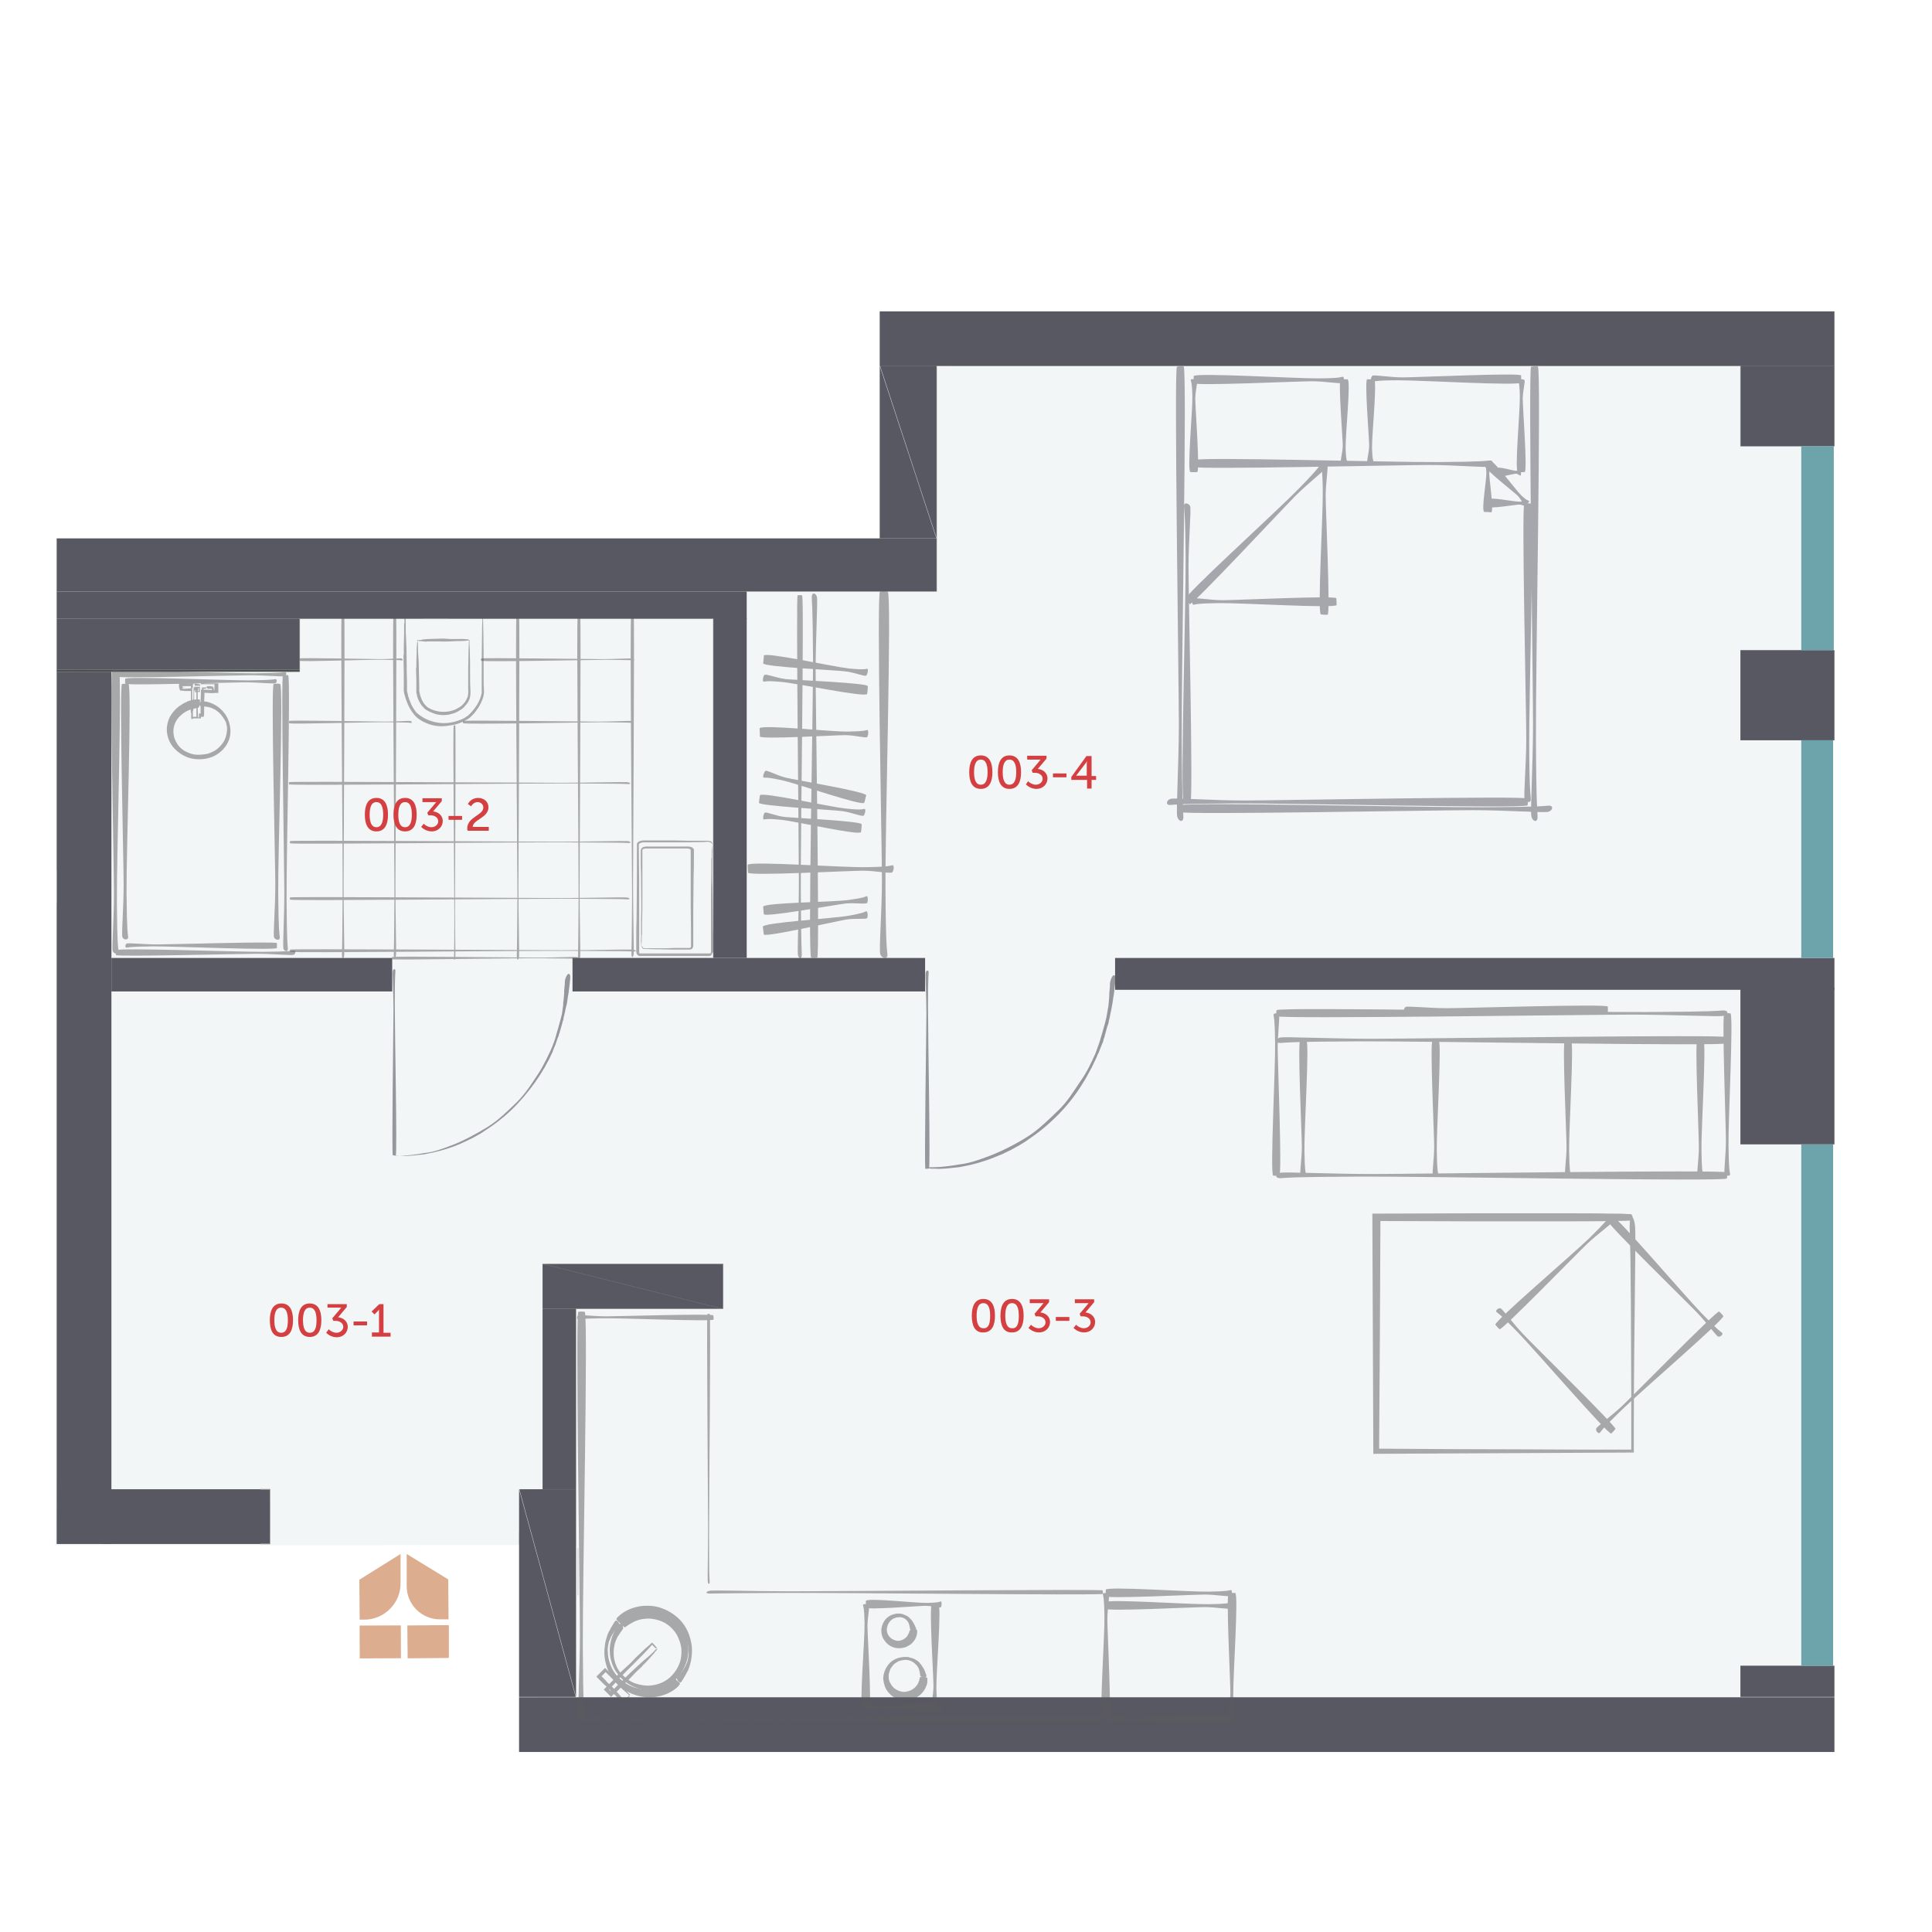 <?xml version="1.0" encoding="UTF-8"?>
<!-- Generator: Adobe Illustrator 27.9.1, SVG Export Plug-In . SVG Version: 6.00 Build 0)  -->
<svg xmlns="http://www.w3.org/2000/svg" xmlns:xlink="http://www.w3.org/1999/xlink" version="1.1" id="Layer_1" x="0px" y="0px" viewBox="0 0 600 600" style="enable-background:new 0 0 600 600;" xml:space="preserve">
<style type="text/css">
	.st0{opacity:6.000000e-02;fill:#32656A;enable-background:new    ;}
	.st1{fill-rule:evenodd;clip-rule:evenodd;fill:#585862;}
	
		.st2{fill-rule:evenodd;clip-rule:evenodd;fill:#49504C;stroke:#49504C;stroke-width:3.000000e-02;stroke-linecap:round;stroke-miterlimit:10;}
	.st3{fill:none;stroke:#A8B0AA;stroke-width:0.12;stroke-linecap:round;stroke-linejoin:round;}
	.st4{fill:#6DA3AA;}
	.st5{opacity:0.5;}
	.st6{fill:#585862;}
	.st7{fill:#59595B;}
	.st8{opacity:0.6;}
	.st9{fill:#DDAD8F;}
	.st10{enable-background:new    ;}
	.st11{fill:#D44041;}
</style>
<g>
	<polygon class="st0" points="388.1,532.7 305,533.3 221.8,534 194.3,533.3 166.7,532.7 166.7,506.3 166.7,479.8 91.9,479.9    17.1,479.9 21.3,324 25.6,168.1 149.2,167.8 272.8,167.6 290.4,114 569.2,97 569.2,538.2  "></polygon>
	<path class="st1" d="M273.2,113.7h296.5l-296.5-17L273.2,113.7L273.2,113.7L273.2,113.7z M569.7,113.7l-296.5-17h296.5V113.7z"></path>
	<path class="st1" d="M540.5,138.6h29.2l-29.2-25V138.6L540.5,138.6z M569.7,138.6l-29.2-25h29.2V138.6z"></path>
	<path class="st1" d="M273.2,167.2h17.6l-17.6-53.6V167.2L273.2,167.2z M290.9,167.2l-17.6-53.6h17.6V167.2z"></path>
	<path class="st1" d="M17.6,183.7h273.3L17.6,167.2V183.7L17.6,183.7z M290.9,183.7L17.6,167.2h273.3V183.7z"></path>
	<path class="st1" d="M17.6,192.2h214.3l-214.3-8.5L17.6,192.2C17.6,192.2,17.6,192.2,17.6,192.2z M231.9,192.2l-214.3-8.5h214.3   V192.2z"></path>
	<path class="st1" d="M17.6,208h75.5l-75.5-15.8V208L17.6,208z M93.1,208l-75.5-15.8h75.5V208z"></path>
	<path class="st2" d="M17.6,208.6h75.5L17.6,208V208.6L17.6,208.6z M93.1,208.6L17.6,208h75.5V208.6z"></path>
	<path class="st1" d="M540.5,229.9h29.2l-29.2-28V229.9L540.5,229.9z M569.7,229.9l-29.2-28h29.2V229.9z"></path>
	<path class="st1" d="M221.5,297.5h10.4L221.5,192V297.5L221.5,297.5z M231.9,297.5L221.5,192h10.4V297.5z"></path>
	<path class="st1" d="M346.3,307.4h223.4l-223.4-9.9L346.3,307.4L346.3,307.4L346.3,307.4z M569.7,307.4l-223.4-9.9h223.4V307.4z"></path>
	<path class="st1" d="M177.8,307.9h109.5l-109.5-10.4V307.9L177.8,307.9z M287.3,307.9l-109.5-10.4h109.5V307.9z"></path>
	<path class="st1" d="M34.6,307.9h87.2l-87.2-10.4L34.6,307.9C34.6,307.9,34.6,307.9,34.6,307.9z M121.8,307.9l-87.2-10.4h87.2   V307.9z"></path>
	<path class="st1" d="M540.5,355.4h29.2l-29.2-48.6V355.4L540.5,355.4L540.5,355.4z M569.7,355.4l-29.2-48.6h29.2V355.4L569.7,355.4   z"></path>
	<path class="st1" d="M168.5,406.5h56l-56-14V406.5L168.5,406.5z M224.6,406.5l-56-14h56V406.5z"></path>
	<path class="st2" d="M178.9,406.5h45.7H178.9z M224.6,406.5h-45.7H224.6z"></path>
	<path class="st2" d="M168.5,406.5h10.4H168.5z M178.9,406.5h-10.4H178.9z"></path>
	<path class="st1" d="M168.5,462.5h10.4l-10.4-56V462.5L168.5,462.5z M178.9,462.5l-10.4-56h10.4V462.5z"></path>
	<path class="st1" d="M17.6,479.5h17l-17-270.9V479.5L17.6,479.5z M34.6,479.5l-17-270.9h17L34.6,479.5L34.6,479.5z"></path>
	<path class="st1" d="M31.8,479.5h52.1l-52.1-17L31.8,479.5C31.8,479.5,31.8,479.5,31.8,479.5z M83.9,479.5l-52.1-17h52.1V479.5z"></path>
	<path class="st1" d="M540.5,527h29.2l-29.2-9.7V527L540.5,527z M569.7,527l-29.2-9.7h29.2V527z"></path>
	<path class="st1" d="M161.2,527h17.6l-17.6-64.5V527L161.2,527z M178.9,527l-17.6-64.5h17.6V527z"></path>
	<path class="st1" d="M161.2,544.1h408.5l-408.5-17L161.2,544.1L161.2,544.1L161.2,544.1z M569.7,544.1l-408.5-17h408.5V544.1z"></path>
	<line class="st3" x1="540.5" y1="113.7" x2="540.5" y2="138.6"></line>
	<polyline class="st3" points="83.9,468 83.9,462.5 80.9,462.5  "></polyline>
	<polyline class="st3" points="83.9,479.5 83.9,475.9 83.9,479.5 80.9,479.5  "></polyline>
	<line class="st3" x1="83.9" y1="475.9" x2="83.9" y2="468"></line>
	<polyline class="st3" points="231.9,183.7 290.9,183.7 290.9,167.2  "></polyline>
	<line class="st3" x1="221.5" y1="297.5" x2="179.5" y2="297.5"></line>
	<polyline class="st3" points="17.6,270.1 17.6,270.7 17.6,272 17.6,278.6 17.6,279.9 17.6,280.5  "></polyline>
	<line class="st3" x1="290.9" y1="167.2" x2="290.9" y2="113.7"></line>
	<polyline class="st3" points="34.6,208.6 93.1,208.6 93.1,208 93.1,192.2  "></polyline>
	<line class="st3" x1="93.1" y1="192.2" x2="221.5" y2="192.2"></line>
	<polyline class="st3" points="178.9,406.5 224.6,406.5 224.6,392.5 169.1,392.5  "></polyline>
	<polyline class="st3" points="83.9,468 83.9,475.9 83.9,468  "></polyline>
	<polyline class="st3" points="83.9,475.9 83.9,479.5 83.9,475.9  "></polyline>
	<line class="st3" x1="83.9" y1="468" x2="83.9" y2="462.5"></line>
	<polyline class="st3" points="83.9,479.5 80.9,479.5 83.9,479.5 83.9,475.9  "></polyline>
	<polyline class="st3" points="83.9,468 83.9,462.5 80.9,462.5 83.9,462.5  "></polyline>
	<polyline class="st3" points="161.2,475.9 161.2,479.5 161.2,475.9  "></polyline>
	<line class="st3" x1="179.5" y1="480.8" x2="179.5" y2="495.4"></line>
	<polyline class="st3" points="134.4,192.2 135.1,192.2 135.7,192.2 136.3,192.2 136.9,192.2  "></polyline>
	<polyline class="st3" points="131.4,192.2 132.6,192.2 134.4,192.2  "></polyline>
	<polyline class="st3" points="136.9,192.2 138.7,192.2 139.3,192.2  "></polyline>
	<line class="st3" x1="221.5" y1="297.5" x2="221.5" y2="192.2"></line>
	<line class="st3" x1="540.5" y1="113.7" x2="290.9" y2="113.7"></line>
	<rect x="559.4" y="138.6" class="st4" width="10.1" height="63.3"></rect>
	<rect x="559.4" y="229.9" class="st4" width="9.9" height="67.6"></rect>
	<rect x="559.4" y="355.4" class="st4" width="9.9" height="161.9"></rect>
	<g class="st5">
		<path class="st6" d="M426.7,117.8c1.1,0.3-0.7,17.2-0.6,21.3c0.1,4.1,0.5,4.1,0.5,4.5c0.1,0.4-1.5,0.3-1.9,0s0.5-3,0.5-5.3    s-1.5-20.5-0.6-20.5S426.7,117.8,426.7,117.8L426.7,117.8z"></path>
		<path class="st6" d="M472.4,118.8c-0.5,1.1-30.7-0.7-38.1-0.7s-7.4,0.4-8.1,0.5c-0.7,0.1-0.5-1.5,0-1.9s5.3,0.5,9.5,0.5    s36.6-1.5,36.7-0.6C472.4,117.6,472.4,118.8,472.4,118.8L472.4,118.8z"></path>
		<path class="st6" d="M471.4,146.6c-1.1-0.3,0.7-19,0.6-23.6c-0.1-4.6-0.5-4.6-0.5-5c-0.1-0.4,1.5-0.3,1.9,0    c0.4,0.3-0.5,3.3-0.5,5.9s1.5,22.6,0.6,22.7S471.4,146.6,471.4,146.6L471.4,146.6z"></path>
		<path class="st6" d="M464.8,145.6c0.1-1.1,5,0.7,6.2,0.6c1.2-0.1,1.2-0.4,1.3-0.5c0.1-0.1,0.1,1.5,0,1.9s-0.9-0.5-1.5-0.5    c-0.7,0-5.9,1.5-5.9,0.6C464.8,146.8,464.8,145.6,464.8,145.6L464.8,145.6z"></path>
		<path class="st6" d="M462.8,143.2c0.8-0.8,1.3,2.3,1.8,2.7s0.8,0.1,0.8,0.1s-1,1.1-1.3,1.3c-0.3,0.2,0-0.6-0.2-0.9    c-0.2-0.2-3.2-1.1-2.5-1.8S462.8,143.2,462.8,143.2z"></path>
		<path class="st6" d="M418.5,117.8c1.1,0.3-0.7,17.2-0.6,21.3c0.1,4.1,0.5,4.1,0.5,4.5c0.1,0.4-1.5,0.3-1.9,0s0.5-3,0.5-5.3    s-1.5-20.5-0.6-20.5S418.5,117.8,418.5,117.8L418.5,117.8z"></path>
		<path class="st6" d="M370.7,116.8c0.5-1.1,30.7,0.7,38.1,0.7s7.4-0.4,8.1-0.5c0.7-0.1,0.5,1.5,0,1.9s-5.3-0.5-9.5-0.5    s-36.6,1.5-36.7,0.6C370.7,118,370.7,116.8,370.7,116.8L370.7,116.8z"></path>
		<path class="st6" d="M369.7,146.6c-1.1-0.3,0.7-19,0.6-23.6c-0.1-4.6-0.5-4.6-0.5-5c-0.1-0.4,1.5-0.3,1.9,0    c0.4,0.3-0.5,3.3-0.5,5.9s1.5,22.6,0.6,22.7S369.7,146.6,369.7,146.6L369.7,146.6z"></path>
		<path class="st6" d="M474.4,250.1c-1.3,1.1-73.6-0.7-91.5-0.6c-17.8,0.1-17.8,0.4-19.4,0.5c-1.6,0.1-1.3-1.5,0-1.9    s12.8,0.5,22.9,0.5c10.1,0,87.9-1.5,88-0.6C474.6,248.9,474.4,250.1,474.4,250.1L474.4,250.1z"></path>
		<path class="st6" d="M475.5,156.4c1.1,1-0.7,60.9-0.6,75.7s0.5,14.8,0.5,16.1c0.1,1.3-1.5,1-1.9,0c-0.4-1,0.5-10.6,0.5-18.9    s-1.5-72.7-0.6-72.9S475.5,156.4,475.5,156.4L475.5,156.4z"></path>
		<path class="st6" d="M462.8,143.2c0.9-0.6,7.6,8.6,9.6,10.6c2,1.9,2.3,1.6,2.5,1.8s-0.9,1.2-1.3,1.3c-0.4,0.1-1.1-1.7-2.2-2.9    c-1.1-1.1-10.8-8.6-10.1-9.3C462,144,462.8,143.2,462.8,143.2L462.8,143.2z"></path>
		<path class="st6" d="M462.1,155.2c0.1-1.1,8.1,0.7,10.1,0.6c2-0.1,2-0.4,2.1-0.5c0.2-0.1,0.1,1.5,0,1.9s-1.4-0.5-2.5-0.5    s-9.7,1.5-9.7,0.6C462.1,156.4,462.1,155.2,462.1,155.2L462.1,155.2z"></path>
		<path class="st6" d="M461,159c-1.1-0.2,0.7-9.9,0.6-12.3c-0.1-2.4-0.5-2.4-0.5-2.6c-0.1-0.2,1.5-0.2,1.9,0s-0.5,1.7-0.5,3.1    s1.5,11.9,0.6,11.9C462.3,159,461.1,159,461,159L461,159z"></path>
		<path class="st6" d="M370.8,142.9c1-1.1,61,0.7,75.7,0.6c14.8-0.1,14.8-0.4,16.1-0.5c1.3-0.1,1,1.5,0,1.9s-10.6-0.5-18.9-0.5    c-8.3,0-72.7,1.5-72.9,0.6C370.6,144.1,370.8,142.9,370.8,142.9L370.8,142.9z"></path>
		<path class="st6" d="M368.1,186.1c-0.3-1.3,28.4-27.3,35-34.1c6.7-6.8,6.4-7.1,7-7.7c0.6-0.6,1.5,0.6,1.3,1.3    c-0.2,0.7-5.2,4.5-9,8.3s-32.2,34.3-32.9,33.7C368.9,187,368.2,186.1,368.1,186.1L368.1,186.1z"></path>
		<path class="st6" d="M367.6,249c-1.1-1,0.7-60.9,0.6-75.7s-0.5-14.8-0.5-16.1c-0.1-1.3,1.5-1,1.9,0c0.4,1-0.5,10.6-0.5,18.9    s1.5,72.7,0.6,72.9S367.6,249,367.6,249L367.6,249z"></path>
		<path class="st6" d="M415.1,187.9c-0.5,1.1-29.5-0.7-36.6-0.6c-7.1,0.1-7.1,0.4-7.8,0.5c-0.6,0.1-0.5-1.5,0-1.9s5.1,0.5,9.1,0.5    c4,0,35.2-1.5,35.2-0.6C415.1,186.7,415.1,187.9,415.1,187.9L415.1,187.9z"></path>
		<path class="st6" d="M410.2,190.8c-1.1-0.5,0.7-30.8,0.6-38.3c-0.1-7.5-0.5-7.5-0.5-8.1s1.5-0.5,1.9,0c0.4,0.5-0.5,5.4-0.5,9.6    c0,4.2,1.5,36.8,0.6,36.9S410.2,190.8,410.2,190.8L410.2,190.8z"></path>
		<path class="st6" d="M366.7,250.1c1.3-1.1,75.9,0.7,94.2,0.6c18.4-0.1,18.4-0.4,20-0.5c1.7-0.1,1.3,1.5,0,1.9s-13.2-0.5-23.6-0.5    c-10.4,0-90.5,1.5-90.7,0.6C366.5,251.3,366.7,250.1,366.7,250.1L366.7,250.1z"></path>
		<path class="st6" d="M477.6,113.8c1.1,1.6-0.7,92.8-0.6,115.3s0.5,22.5,0.5,24.5c0.1,2-1.5,1.6-1.9,0c-0.4-1.6,0.5-16.1,0.5-28.8    c0-12.7-1.5-110.7-0.6-110.9S477.5,113.8,477.6,113.8L477.6,113.8z"></path>
		<path class="st6" d="M367.6,113.8c1.1,1.6-0.7,92.8-0.6,115.3s0.5,22.5,0.5,24.5c0.1,2-1.5,1.6-1.9,0s0.5-16.1,0.5-28.8    c0-12.7-1.5-110.7-0.6-110.9C366.4,113.6,367.6,113.8,367.6,113.8L367.6,113.8z"></path>
	</g>
	<g class="st5">
		<path class="st7" d="M275.7,183.7c1.3,1.3-0.9,74.8-0.7,92.9c0.1,18.1,0.5,18.1,0.6,19.8s-1.7,1.3-2.2,0s0.5-13,0.5-23.2    c0-10.2-1.7-89.3-0.6-89.5S275.7,183.7,275.7,183.7L275.7,183.7z"></path>
		<path class="st7" d="M232.2,268.6c0.5-1.3,29.8,0.9,37,0.7c7.2-0.1,7.2-0.5,7.9-0.6c0.7-0.1,0.5,1.7,0,2.2s-5.2-0.5-9.2-0.5    c-4.1,0-35.5,1.7-35.6,0.6S232.2,268.6,232.2,268.6L232.2,268.6z"></path>
		<path class="st7" d="M249.1,184.9c0.7,1.3-0.5,74.1-0.4,92c0.1,17.9,0.3,17.9,0.3,19.6c0,1.6-1,1.3-1.2,0s0.3-12.9,0.3-23    s-0.9-88.4-0.4-88.6C248.3,184.7,249.1,184.9,249.1,184.9L249.1,184.9z"></path>
		<path class="st7" d="M251.9,297.4c-1-1.3,0.6-74.4,0.6-92.4c-0.1-18-0.4-18-0.4-19.6s1.3-1.3,1.6,0c0.3,1.3-0.4,12.9-0.4,23.1    s1.3,88.7,0.5,88.9C252.9,297.6,251.8,297.4,251.9,297.4L251.9,297.4z"></path>
		<path class="st7" d="M237.2,203.6c0.5-1.2,21.2,3.4,26.4,4c5.2,0.5,5.2,0.1,5.7,0.1c0.5,0,0.1,1.8-0.3,2.1c-0.4,0.4-3.6-1-6.5-1.3    c-2.9-0.4-25.6-1.4-25.5-2.5S237.3,203.6,237.2,203.6L237.2,203.6z"></path>
		<path class="st7" d="M269.3,215.5c-0.5,1.2-21.2-3.2-26.4-3.7c-5.2-0.5-5.2-0.1-5.7-0.1s-0.2-1.8,0.2-2.1c0.4-0.4,3.6,0.9,6.6,1.3    c2.9,0.3,25.6,1.2,25.5,2.2C269.5,214.2,269.3,215.5,269.3,215.5L269.3,215.5z"></path>
		<path class="st7" d="M235.9,226.2c0.4-1.3,22.1,1.1,27.5,1c5.4-0.1,5.4-0.4,5.9-0.5c0.5-0.1,0.4,1.7,0,2.2    c-0.4,0.4-3.8-0.6-6.9-0.6s-26.4,1.4-26.4,0.4S235.9,226.3,235.9,226.2L235.9,226.2z"></path>
		<path class="st7" d="M268.4,249.3c-0.7,1.1-20.6-5.9-25.6-7c-5.1-1.1-5.1-0.7-5.6-0.8c-0.5-0.1,0.1-1.8,0.5-2.1    c0.5-0.3,3.5,1.4,6.3,2.1c2.8,0.7,25.2,4.4,25,5.5C268.8,248,268.4,249.3,268.4,249.3L268.4,249.3z"></path>
		<path class="st7" d="M236,247c0.5-1.2,21.5,3.6,26.7,4.1c5.2,0.6,5.3,0.1,5.8,0.1c0.5,0,0.1,1.8-0.3,2.1c-0.4,0.4-3.7-1-6.6-1.4    c-3-0.4-26-1.6-25.9-2.6S236,247,236,247L236,247z"></path>
		<path class="st7" d="M267.4,258.4c-0.5,1.2-19.9-3.3-24.8-3.8c-4.9-0.5-4.9-0.1-5.4-0.1c-0.4,0-0.1-1.8,0.3-2.1    c0.4-0.4,3.4,1,6.1,1.3c2.7,0.3,24.1,1.3,24,2.3C267.6,257,267.4,258.4,267.4,258.4L267.4,258.4z"></path>
		<path class="st7" d="M237,281.6c0.2-1.3,21.4-1.4,26.5-2.1s5.1-1,5.6-1.2c0.5-0.1,0.5,1.7,0.2,2.1c-0.3,0.5-3.8-0.1-6.7,0.2    c-2.9,0.3-25.2,4.4-25.4,3.3C237.1,282.9,237,281.6,237,281.6L237,281.6z"></path>
		<path class="st7" d="M236.9,287.8c0.2-1.3,21.4-2.5,26.6-3.4c5.1-0.9,5.1-1.3,5.5-1.4c0.5-0.1,0.6,1.7,0.3,2.1    c-0.3,0.5-3.8,0-6.7,0.5c-2.9,0.5-25.1,5.6-25.4,4.6C237.1,289.2,236.9,287.8,236.9,287.8L236.9,287.8z"></path>
	</g>
	<g class="st8">
		<path class="st6" d="M288.5,362.8c0.1,0.2,1.5,0.1,3.2,0.2c0.9,0,1.9-0.1,3.1-0.2c0.6-0.1,1.2-0.1,1.9-0.2c0.3,0,0.7-0.1,1-0.1    c0.4-0.1,0.7-0.1,1.1-0.2c2.9-0.5,6.3-1.4,9.8-2.8c0.9-0.4,1.8-0.7,2.7-1.1c0.9-0.4,1.8-0.9,2.7-1.3c0.9-0.5,1.8-1,2.7-1.5    c0.4-0.3,0.9-0.5,1.3-0.8c0.4-0.3,0.9-0.5,1.3-0.9c3.5-2.3,6.8-5.1,9.7-8.1c2.9-3,5.4-6.3,7.4-9.6c0.5-0.8,1-1.6,1.4-2.4    c0.4-0.8,0.9-1.6,1.3-2.4c0.4-0.8,0.7-1.5,1.1-2.3c0.2-0.4,0.3-0.7,0.5-1.1c0.1-0.4,0.3-0.7,0.5-1.1c0.3-0.7,0.5-1.4,0.8-2    c0.1-0.3,0.2-0.6,0.4-1c0.1-0.1,0.1-0.3,0.2-0.5c0-0.1,0.1-0.3,0.1-0.5c0.2-0.6,0.4-1.1,0.5-1.7c0.1-0.3,0.2-0.5,0.2-0.7    c0.1-0.2,0.1-0.5,0.2-0.7c0.1-0.4,0.2-0.9,0.4-1.3c0.1-0.2,0.1-0.4,0.2-0.6c0.1-0.2,0.1-0.4,0.1-0.6c0.2-0.8,0.4-1.5,0.5-2.2    c0.1-0.7,0.3-1.3,0.4-1.9s0.2-1.1,0.3-1.7c0.1-1,0.3-1.9,0.4-2.6c0.1-0.7,0.2-1.3,0.2-1.8c0.1-1,0.2-1.6,0.3-2    c0.1-0.4,0.1-0.7,0.1-1c0.1-1.4-0.8-1.6-1.2-0.6c-0.1,0.2-0.6,1.1-0.6,2.2c0,0.6,0,1-0.1,1.7c0,0.2-0.1,0.9-0.1,1    c0,0.2,0,0.6,0,0.8c0,0.4-0.1,0.9-0.1,1.4s-0.1,0.6-0.1,1c0,0.5-0.1,1-0.2,1.5c-0.1,0.5-0.4,2.4-0.5,2.9c-0.4,1.9-2.1,7.6-2.3,8.1    c-0.3,0.9-0.3,0.9-0.5,1.4c-0.2,0.5-0.5,1.5-0.8,2.1c-1,2.2-2.4,5.3-4.4,8.1c-2,2.9-3.9,6.2-6.8,9c-2.9,2.8-6.3,6.2-9.7,8.3    c-3.4,2.2-8.2,4.6-11.6,5.9c-3.5,1.3-6.1,2.3-9.4,2.7c-5.7,1-8.5,0.9-9.3,0.9C288.3,362.6,288.5,362.7,288.5,362.8L288.5,362.8z"></path>
		<path class="st6" d="M288.5,362.9c0.5-0.7-0.3-40.5-0.3-50.2c0-9.8,0.2-9.8,0.2-10.7c0-0.9-0.7-0.7-0.9,0c-0.2,0.7,0.2,7,0.2,12.6    s-0.7,48.3-0.3,48.4C287.9,363,288.4,362.9,288.5,362.9L288.5,362.9z"></path>
	</g>
	<g class="st8">
		<path class="st6" d="M122.9,358.8c0.1,0.1,1.4,0.1,3,0.2c0.8,0,1.8-0.1,2.9-0.2c0.6-0.1,1.2-0.1,1.8-0.2c0.3,0,0.6-0.1,1-0.1    c0.3-0.1,0.7-0.1,1-0.2c2.7-0.5,5.9-1.3,9.2-2.6c0.8-0.3,1.6-0.7,2.5-1.1c0.8-0.4,1.7-0.8,2.5-1.2c0.8-0.5,1.7-0.9,2.5-1.4    c0.4-0.3,0.8-0.5,1.2-0.8c0.4-0.3,0.8-0.5,1.2-0.8c3.3-2.2,6.4-4.8,9.1-7.7c2.7-2.9,5.1-6,7-9c0.5-0.8,0.9-1.5,1.4-2.3    c0.4-0.8,0.8-1.5,1.2-2.2c0.4-0.7,0.7-1.5,1-2.1c0.2-0.3,0.3-0.7,0.4-1c0.1-0.3,0.3-0.7,0.4-1c0.3-0.6,0.5-1.3,0.7-1.9    c0.1-0.3,0.2-0.6,0.3-0.9c0.1-0.1,0.1-0.3,0.2-0.4c0.1-0.1,0.1-0.3,0.1-0.4c0.2-0.5,0.4-1.1,0.5-1.6c0.1-0.2,0.2-0.5,0.2-0.7    c0.1-0.2,0.1-0.4,0.2-0.6c0.1-0.4,0.2-0.8,0.3-1.2c0.1-0.2,0.1-0.4,0.2-0.6c0.1-0.2,0.1-0.4,0.1-0.6c0.2-0.7,0.3-1.4,0.5-2.1    c0.1-0.6,0.2-1.2,0.4-1.8s0.2-1.1,0.3-1.6c0.1-1,0.3-1.8,0.4-2.5s0.1-1.3,0.2-1.7c0.1-0.9,0.2-1.5,0.2-1.9c0.1-0.4,0.1-0.6,0.1-1    c0.1-1.3-0.7-1.5-1.1-0.6c-0.1,0.2-0.6,1-0.6,2.1c0,0.5,0,0.9-0.1,1.6c0,0.2-0.1,0.8-0.1,1c0,0.2,0,0.6,0,0.8    c0,0.4-0.1,0.9-0.1,1.3s-0.1,0.5-0.1,1c-0.1,0.4-0.1,1-0.1,1.4c-0.1,0.5-0.3,2.3-0.4,2.8c-0.4,1.7-2,7.2-2.1,7.6    c-0.3,0.9-0.3,0.9-0.5,1.4c-0.2,0.5-0.5,1.4-0.8,2c-1,2.1-2.3,5-4.1,7.7c-1.8,2.7-3.7,5.8-6.4,8.5c-2.7,2.6-5.9,5.8-9.2,7.8    c-3.2,2-7.7,4.4-10.9,5.6c-3.2,1.2-5.7,2.2-8.8,2.5c-5.4,1-8.1,0.8-8.8,0.8C122.7,358.7,122.9,358.8,122.9,358.8L122.9,358.8z"></path>
		<path class="st6" d="M122.9,358.9c0.5-0.6-0.3-38.1-0.3-47.3s0.2-9.2,0.2-10.1c0-0.8-0.7-0.6-0.8,0c-0.2,0.6,0.2,6.6,0.2,11.8    s-0.6,45.5-0.2,45.5S122.9,358.9,122.9,358.9L122.9,358.9z"></path>
	</g>
	<g>
		<path class="st9" d="M136.6,502.9h2.7l-0.1-12.4l-12.9-7.9l0,9v1.2C126.4,498.4,131,502.9,136.6,502.9L136.6,502.9z"></path>
		<path class="st9" d="M126.7,515l12.5-0.1c0.1,0,0.2-0.1,0.2-0.2l0-9.8c0-0.1-0.1-0.2-0.2-0.2l-12.7,0.1l0.1,10    C126.5,514.9,126.6,515,126.7,515L126.7,515z"></path>
		<path class="st9" d="M113.1,503h-1.4l-0.1-12.4l12.8-8l0,9l0,0C124.5,497.8,119.4,503,113.1,503L113.1,503z"></path>
		
			<rect x="111.7" y="504.8" transform="matrix(1 -4.537840e-03 4.537840e-03 1 -2.313 0.541)" class="st9" width="12.8" height="10.2"></rect>
	</g>
	<g class="st5">
		<path class="st7" d="M90.1,279.4c0,0-0.2-0.4,0-0.7s73.4,0.2,82.9,0.2s20.3-0.3,21.5-0.2c1.2,0.1,1.5,0.7,0,0.6s-1.5-0.1-18.3-0.2    C159.4,279.1,91.3,279.8,90.1,279.4L90.1,279.4z"></path>
		<path class="st7" d="M90.1,295.6c0,0-0.2-0.4,0-0.7s74.7,0.2,84.4,0.2s20.7-0.3,21.9-0.2c1.2,0.1,1.6,0.7,0,0.6s-1.6-0.1-18.6-0.2    S91.3,296,90.1,295.6L90.1,295.6z"></path>
		<path class="st7" d="M121.8,297.9c0,0-0.1-0.4,0-0.7s40.3,0.2,45.5,0.2c5.2,0,11.2-0.3,11.8-0.2c0.6,0.1,0.8,0.7,0,0.6    s-0.8-0.1-10.1-0.2S122.5,298.2,121.8,297.9L121.8,297.9z"></path>
		<path class="st7" d="M90.1,261.9c0,0-0.2-0.4,0-0.7s73.6,0.2,83.1,0.2s20.4-0.3,21.6-0.2c1.2,0.1,1.5,0.7,0,0.6s-1.5-0.1-18.4-0.2    S91.3,262.3,90.1,261.9L90.1,261.9z"></path>
		<path class="st7" d="M89.8,243.6c0,0-0.2-0.4,0-0.7c0.2-0.3,73.8,0.2,83.3,0.2s20.4-0.3,21.6-0.2c1.2,0.1,1.5,0.7,0,0.6    s-1.5-0.1-18.4-0.2C159.5,243.3,91,244,89.8,243.6L89.8,243.6z"></path>
		<path class="st7" d="M89.8,224.6c0,0-0.1-0.4,0-0.7c0.1-0.3,26.5,0.2,29.9,0.2s7.3-0.3,7.8-0.2c0.4,0.1,0.6,0.7,0,0.6    s-0.6-0.1-6.6-0.2S90.2,225,89.8,224.6L89.8,224.6z"></path>
		<path class="st7" d="M143.8,224.6c0,0-0.1-0.4,0-0.7c0.1-0.3,36.7,0.2,41.5,0.2s10.2-0.3,10.8-0.2c0.6,0.1,0.8,0.7,0,0.6    s-0.8-0.1-9.2-0.2C178.5,224.4,144.4,225,143.8,224.6L143.8,224.6z"></path>
		<path class="st7" d="M93.1,205.2c0,0-0.1-0.4,0-0.7c0.1-0.3,22.2,0.2,25.1,0.2s6.2-0.3,6.5-0.2c0.4,0.1,0.5,0.7,0,0.6    s-0.5-0.1-5.5-0.2S93.4,205.6,93.1,205.2L93.1,205.2z"></path>
		<path class="st7" d="M149.4,205.2c0,0-0.1-0.4,0-0.7c0.1-0.3,33.1,0.2,37.4,0.2s9.2-0.3,9.7-0.2c0.5,0.1,0.7,0.7,0,0.6    s-0.7-0.1-8.3-0.2C180.6,205,149.9,205.6,149.4,205.2L149.4,205.2z"></path>
		<path class="st7" d="M179.4,191.6c0,0,0.4-0.2,0.8,0c0.3,0.2-0.2,74.1-0.2,83.7s0.3,20.5,0.2,21.7c-0.1,1.2-0.7,1.5-0.7,0    s0.1-1.5,0.2-18.5C179.7,261.5,179,192.8,179.4,191.6L179.4,191.6z"></path>
		<path class="st7" d="M196,191.4c0,0,0.4-0.2,0.8,0c0.3,0.2-0.2,73.6-0.2,83.2s0.3,20.4,0.2,21.6c-0.1,1.2-0.7,1.5-0.7,0    s0.1-1.5,0.2-18.4C196.2,261,195.6,192.6,196,191.4L196,191.4z"></path>
		<path class="st7" d="M160.4,191.2c0,0,0.4-0.2,0.8,0c0.3,0.2-0.2,74.4-0.2,84s0.3,20.6,0.2,21.8c-0.1,1.2-0.7,1.5-0.7,0    s0.1-1.5,0.2-18.5C160.6,261.4,160,192.4,160.4,191.2L160.4,191.2z"></path>
		<path class="st7" d="M140.9,225.3c0,0,0.3-0.1,0.5,0s-0.1,50.6-0.1,57.2c0,6.5,0.2,14,0.1,14.9s-0.5,1-0.4,0c0-1,0.1-1,0.1-12.6    C141.1,273.1,140.6,226.1,140.9,225.3L140.9,225.3z"></path>
		<path class="st7" d="M122.2,191.2c0,0,0.4-0.2,0.8,0c0.3,0.2-0.2,73.9-0.2,83.5s0.3,20.5,0.2,21.7c-0.1,1.2-0.7,1.5-0.7,0    c0-1.5,0.1-1.5,0.2-18.4C122.5,261,121.8,192.4,122.2,191.2L122.2,191.2z"></path>
		<path class="st7" d="M106.1,191.4c0,0,0.4-0.2,0.8,0c0.3,0.2-0.2,73.9-0.2,83.5s0.3,20.5,0.2,21.7c-0.1,1.2-0.7,1.5-0.7,0    c0-1.5,0.1-1.5,0.2-18.4S105.7,192.6,106.1,191.4L106.1,191.4z"></path>
	</g>
	<g class="st5">
		<g>
			<path class="st7" d="M139.1,198.4c0,0,0.1,0,0.1,0c1.8,0.2,3.7-0.1,5.4,0.1c0.3,0,0.5,0,0.8,0.1c0.1,0,0.1,0,0.1,0     c0.1,0,0.2,0.1,0.1,0.1c0.1,0,0.1,0.1,0,0.1c0,0,0.1,0,0.1,0.2c0-0.5,0.2-0.3,0.1,0.3v0.2h0c0.2,4.2,0.2,8.5,0.2,12.8l0.1,2.1     c0,0.2,0,0.4,0,0.6s0,0.4,0,0.6c0,0.2-0.1,0.4-0.1,0.6c0,0.2-0.1,0.4-0.1,0.6c-0.2,0.7-0.6,1.4-1.1,2c-0.5,0.6-1,1.2-1.7,1.6     c-0.6,0.4-1.3,0.8-2.1,1.1c-0.4,0.1-0.7,0.2-1.1,0.3c-0.4,0.1-0.8,0.2-1.1,0.2c-0.8,0.1-1.6,0.1-2.3,0c-0.8-0.1-1.5-0.3-2.2-0.6     c-0.5-0.2-1-0.4-1.5-0.7c-0.2-0.1-0.5-0.3-0.7-0.4c-0.1-0.1-0.2-0.2-0.3-0.3c-0.1-0.1-0.2-0.2-0.3-0.3c-0.4-0.4-0.7-0.8-1-1.3     c-0.3-0.5-0.5-0.9-0.7-1.4c-0.2-0.5-0.3-1-0.4-1.5c0-0.1-0.1-0.3-0.1-0.4l0-0.2c0-0.1,0-0.2,0-0.2v-0.8l0-3l-0.1-3.2     c0-0.2,0-0.4,0.1-0.4c0-1.5,0-2.9,0.1-4.3c0,0,0-0.1,0-0.1l0-1.3c0-0.1,0-0.1,0-0.2v-0.3c0-0.2,0-0.4,0.1-0.4v-0.3     c0-0.4,0-0.9,0.1-1.3c0.1-0.4,0.1-0.2,0.1,0.2v0.1c0,0.1,0.1,0.3,0.1,0.5c0,1,0,3.1,0.1,3.7c0.1,0.9,0.2,3.2,0.2,5.6     c0,1.2,0.1,2.5,0.1,3.6c0,0.6,0,1.1,0,1.6v0.2v0l0,0l0,0.1c0,0.1,0,0.2,0.1,0.3c0,0.2,0.1,0.4,0.1,0.6c0.3,1.2,0.8,2.4,1.6,3.3     c0.1,0.1,0.2,0.2,0.3,0.3l0.3,0.3c0.3,0.2,0.5,0.4,0.8,0.5c0.5,0.3,1.1,0.5,1.7,0.7c2.4,0.7,5,0.4,7-0.7c0-0.1,0.1-0.1,0.3-0.2     l0.5-0.3c0.1-0.1,0.3-0.2,0.4-0.3c0.3-0.2,0.5-0.5,0.8-0.8c0.5-0.6,0.8-1.2,1.1-1.9c0.1-0.4,0.2-0.7,0.2-1.1c0-0.4,0.1-0.7,0-1.1     v-2.3c0-3.1,0-6.2,0.1-9.2c0-0.9,0-1.8,0.1-2.8v-0.5c0-0.3,0-0.5,0.1-0.6c0,0,0,0-0.1,0s0,0-0.1,0l0,0c-1.2,0.2-2.5,0.2-3.8,0.2     c-1.7,0.1-3.4,0.2-5.1,0.1c-1.2,0-2.4,0-3.6,0c-0.3,0-0.6,0-0.9,0.1c-0.1,0-0.1,0-0.1-0.1c-0.4,0-0.9,0-1.3-0.1c0,0,0,0,0,0     c-0.1,0-0.3,0-0.4,0c0,0,0,0-0.1,0c0,0-0.1,0-0.1,0c-0.1,0-0.1,0-0.1-0.1c0,0-0.1,0-0.1,0c-0.1,0-0.3,0-0.4-0.1     c-0.1,0-0.1-0.1,0.1-0.1c0,0,0,0,0,0c0,0,0.1-0.1,0.2,0c0.3,0,0.9,0,1.1-0.1c0.5-0.2,2.7-0.3,3.6-0.3     C136.1,198.4,137.6,198.2,139.1,198.4L139.1,198.4z"></path>
			<path class="st7" d="M132.5,224.6c-0.4-0.2-0.7-0.3-1.1-0.5c-0.4-0.2-0.7-0.4-1-0.6c-0.7-0.4-1.3-1-1.8-1.6     c-1-1.2-1.8-2.6-2.3-4.1c-0.3-0.7-0.5-1.5-0.7-2.2c-0.1-0.2-0.1-0.4-0.1-0.6l-0.1-0.3c0,0,0-0.1,0-0.2v-0.2v-1.1l0-4.5l-0.1-4.8     c0-0.4,0-0.6,0.1-0.6c0-2.2,0-4.4,0.1-6.4c0-0.1,0-0.1,0-0.2l0-2c0-0.1,0-0.2,0-0.2v-0.4c0-0.3,0-0.5,0.1-0.6v-0.4     c0-0.7,0-1.3,0.1-1.9c0.1-0.6,0.2-0.3,0.2,0.4v0.1c0,0.1,0.1,0.4,0.1,0.8c0,1.5,0,4.7,0.1,5.5c0.1,1.4,0.2,4.8,0.2,8.4     c0,1.8,0,3.7,0.1,5.4c0,0.8,0,1.6,0,2.4c0,0.1,0,0.2,0,0.2c0,0.1,0,0.1,0,0.2c0,0.2,0.1,0.3,0.1,0.5c0.1,0.3,0.2,0.6,0.2,0.9     c0.5,1.8,1.3,3.6,2.4,5c0.1,0.2,0.3,0.4,0.5,0.5c0.1,0.1,0.2,0.2,0.2,0.2l0.3,0.2l0.2,0.2c0.1,0.1,0.2,0.1,0.3,0.2l0.6,0.4     c0.8,0.5,1.7,0.9,2.6,1.2c1.8,0.6,3.7,0.8,5.5,0.6c1.8-0.2,3.6-0.8,5.1-1.6c0.1-0.1,0.2-0.2,0.5-0.4l0.4-0.2l0.1-0.1l0.1-0.1     l0.1-0.1c0.2-0.2,0.4-0.4,0.6-0.6c0.4-0.4,0.8-0.9,1.1-1.3c0.7-0.9,1.3-1.9,1.7-2.9c0.1-0.3,0.2-0.5,0.3-0.8l0.1-0.4l0.1-0.4     c0-0.1,0.1-0.3,0.1-0.4l0-0.4c0-0.3,0-0.6,0-0.9v-3.5c0-4.6,0-9.2,0.1-13.7c0-1.4,0-2.8,0.1-4.1V192c0-0.8,0.1-1.1,0.1-0.6     c0-0.8,0.2-0.4,0.1,0.4v0.2h0c0.2,6.3,0.2,12.7,0.2,19.1c0,1.1,0,2.1,0.1,3.2c0,0.3,0,0.6,0,0.8c0,0.3-0.1,0.6-0.1,0.8     c-0.1,0.6-0.3,1.1-0.5,1.6c-0.4,1-0.9,2-1.6,2.9c-0.3,0.4-0.6,0.9-1,1.3c-0.2,0.2-0.4,0.4-0.6,0.6c-0.1,0.1-0.2,0.2-0.3,0.3     l-0.1,0.1l-0.1,0.1c-0.1,0.1-0.1,0.1-0.1,0.1c-1.9,1.3-4.1,2.2-6.3,2.4C137,225.8,134.6,225.5,132.5,224.6L132.5,224.6z"></path>
		</g>
	</g>
	<g class="st5">
		<g>
			<path class="st7" d="M221.3,295.7l0,0.1c0,0.1,0,0.1-0.1,0.2c-0.1,0.1-0.1,0.3-0.2,0.5c-0.1,0.1-0.2,0.3-0.4,0.3     c-0.1,0-0.2,0-0.2,0.1c-0.1,0-0.1,0-0.2,0c-1,0-1.9,0-2.6,0c-6.3,0-12.8,0-18.9,0h0c-0.1,0-0.2,0-0.2,0c-0.1,0-0.1,0-0.2-0.1     c-0.1-0.1-0.3-0.2-0.4-0.3c-0.2-0.3-0.3-0.7-0.3-1c0-0.5,0-1,0-1.5c0-1,0-2,0-2.9c0-1.9,0-3.8,0.1-5.7c0-0.1,0-0.4,0-0.9     c0.1-6.8,0.1-13.7,0.1-20.6v-1.3v-0.3c0-0.1,0-0.2,0-0.3c0-0.1,0.1-0.1,0.1-0.2c0.2-0.3,0.4-0.4,0.6-0.5c0.4-0.2,0.8-0.2,1.2-0.3     c0.2,0,0.4,0,0.6,0c0.1,0,0.2,0,0.3,0h0.1h0.1h0.1c1.5,0,3,0,4.4,0c2.9,0,5.9,0,8.8,0.1c1.6,0,3.1,0,4.6,0c0.2,0,0.5,0,0.7,0     c0.3,0,0.6,0,1,0.1c0.2,0,0.5,0.1,0.6,0.3s0.3,0.3,0.3,0.4c0,0.1,0,0.1,0,0.1c0,0-0.1-0.1-0.2-0.3c0.2,0.2,0.2,0.4,0.2,0.5     c0,0.1,0,0.1-0.1,0c0-0.1,0-0.2-0.1-0.3c-0.1-0.1-0.3-0.2-0.5-0.3c-0.1,0-0.2-0.1-0.3-0.1l0,0c-0.5-0.1-1-0.1-1.5,0     c-3.8,0.1-7.6,0.1-11.5,0.1c-1.9,0-3.9,0-5.8,0h-0.7l-0.4,0c-0.1,0-0.2,0-0.4,0c-0.5,0-0.9,0.1-1.3,0.3c-0.1,0-0.2,0.1-0.2,0.2     c0,0-0.1,0.1-0.1,0.1c0,0,0,0.1,0,0.1c0,0,0,0,0,0.1v0.1v0.2v0.4v1.7c0.1,5.3,0.1,10.7,0.1,16.1c0,2.7,0,5.4,0,8.1v4v2v0.5     c0,0,0,0.1,0,0.1s0,0.1,0,0.1v0.1c0,0,0,0,0,0.1c0,0.1,0.1,0.1,0.1,0.2c0,0,0.1,0,0.1,0c0,0,0.1,0,0.1,0h0l5.2,0     c5.4,0,10.9,0,16.3,0l0.1,0c0,0,0,0,0,0c0,0,0,0,0.1,0c0,0,0.1,0,0.1,0c0.1,0,0.1-0.1,0.1-0.2c0,0,0-0.1,0.1-0.2     c0-0.1,0-0.2,0-0.2V295v-2v-4c0-2.4,0-4.7,0-7.1c0-0.5,0-0.8,0-0.9c0-3.3,0-6.5,0.1-9.6c0-0.1,0-0.2,0-0.2l0-2.9     c0-0.1,0-0.2,0-0.4v-0.6c0-0.5,0-0.8,0.1-0.9v-0.6c0-1,0-2,0.1-2.8c0-0.9,0.1-0.5,0.1,0.6v0.2c0,0.2,0.1,0.6,0,1.2     c0,2.2,0,7,0,8.3c0.1,1.8,0.1,5.9,0.2,10.5c0,2.3,0,4.7,0.1,7.1c0,1.2,0,2.3,0,3.4c0,0.5,0,1.1,0,1.6     C221.3,295.6,221.3,295.7,221.3,295.7L221.3,295.7z"></path>
			<path class="st7" d="M199.1,275.1c0-2.2,0-4.4-0.1-6.4c0-1,0-2,0-2.8c0-0.4,0-0.9,0-1.2c0-0.1,0-0.2,0-0.3c0-0.1,0-0.1,0-0.2     c0-0.1,0-0.2,0-0.2c0.1-0.2,0.2-0.5,0.3-0.6c0.3-0.3,0.6-0.4,0.8-0.4c0.3-0.1,0.5-0.1,0.8-0.1c0.1,0,0.3,0,0.4,0c0.1,0,0,0,0.1,0     h0.1h0.2h0.7c1,0,2,0,3,0c2,0,3.9,0,5.9,0c0.5,0,1,0,1.5,0h0.2c0,0,0,0,0.1,0h0.1c0.1,0,0.3,0,0.4,0c0.3,0,0.5,0,0.8,0.1     c0.3,0.1,0.6,0.1,0.8,0.4c0.1,0.1,0.1,0.2,0.2,0.2c0.1,0.1,0.1,0.2,0.1,0.3c0,0.1,0,0.2,0,0.3v0.2c0,0.5,0,1.1,0,1.6     c0,2.2,0,4.3-0.1,6.4c0,0.1,0,0.4,0,0.7c-0.1,5.4-0.1,11-0.1,16.5v2.1v1v0.5v0.3v0.1c0,0,0,0,0,0.1v0.1c0,0.2-0.1,0.4-0.2,0.6     c-0.1,0.2-0.3,0.4-0.5,0.4c-0.2,0.1-0.4,0.1-0.5,0.1h-0.4c-0.6,0-1.2,0-1.8,0c-2.4,0-4.7,0-7-0.1c-1.4,0-2.8,0-4.2-0.1h-0.4h-0.2     c-0.1,0-0.1,0-0.2,0c-0.2-0.1-0.4-0.2-0.5-0.4s-0.1-0.3-0.1-0.4c0-0.1,0-0.1,0-0.1s0,0.1,0.1,0.3c-0.1-0.2-0.1-0.4-0.1-0.4     c0-0.1,0-0.1,0.1,0c0,0.1,0.1,0.5,0.4,0.7c0.1,0,0.1,0.1,0.2,0.1l0,0c0,0,0.1,0,0.1,0h0.1l0.3,0l0.6,0l1.2,0c0.8,0,1.6,0,2.4,0     c1.6,0,3.3,0,4.9-0.1c0.8,0,1.6,0,2.5,0h1.2h0.6c0.2,0,0.4,0,0.5-0.1s0.2-0.2,0.2-0.4c0,0,0-0.1,0-0.1v0v-0.1v-0.4v-1.4V289     c-0.1-5.1-0.1-10.2-0.1-15.3c0-2.5,0-5.1,0-7.7v-1v-0.5v-0.2v-0.1v-0.1v0c0,0,0-0.1,0-0.1c0,0,0,0,0-0.1c0,0-0.1,0-0.1-0.1     c0,0-0.1,0-0.1-0.1c-0.2-0.1-0.4-0.1-0.7-0.2c-0.1,0-0.2,0-0.4,0l-0.4,0h-0.8l-1.6,0h-4.7h-2.3h-1.2h-0.6h-0.3c0,0-0.1,0-0.1,0     h-0.1l-0.1,0c-0.4,0-0.7,0-1,0.1c-0.1,0-0.3,0.1-0.4,0.2c0,0,0,0-0.1,0.1c0,0,0,0,0,0.1s0,0.1,0,0.1v0.1v2.7l0,5.4     c0,1.9,0,3.8,0,5.7c0,0.4,0,0.7,0,0.7c0,2.6,0,5.2-0.1,7.7c0,0.1,0,0.1,0,0.2l0,2.4c0,0.1,0,0.2,0,0.3v0.5c0,0.4,0,0.6-0.1,0.7     v0.5c0,0.8,0,1.6-0.1,2.3c0,0.7-0.1,0.4-0.1-0.5v-0.2c0-0.2-0.1-0.5,0-0.9c0-1.8,0-5.6,0-6.6     C199.2,283.6,199.2,279.5,199.1,275.1L199.1,275.1z"></path>
		</g>
	</g>
	<g class="st5">
		<path class="st7" d="M36,295.1c0.6-0.8,36.6,0.5,45.5,0.5c8.9-0.1,8.9-0.3,9.7-0.4c0.8,0,0.6,1.1,0,1.3c-0.6,0.3-6.4-0.3-11.4-0.3    s-43.7,1-43.8,0.4C35.9,295.9,36,295.1,36,295.1z"></path>
		<path class="st7" d="M36.9,208.1c1.1,1-0.7,57.9-0.6,71.9c0.1,14,0.4,14,0.5,15.3c0,1.3-1.5,1-1.8,0s0.4-10,0.4-18    s-1.4-69.1-0.5-69.2S36.9,208.1,36.9,208.1L36.9,208.1z"></path>
		<path class="st7" d="M36,208.6c0.6-0.8,34.8,0.5,43.2,0.5c8.4-0.1,8.4-0.3,9.2-0.4c0.8,0,0.6,1.1,0,1.3s-6-0.3-10.8-0.3    s-41.5,1.1-41.6,0.4C35.9,209.5,36,208.6,36,208.6z"></path>
		<path class="st7" d="M89.5,209.7c0.8,1-0.6,56.3-0.5,69.9c0.1,13.6,0.3,13.6,0.4,14.9s-1.2,1-1.4,0s0.3-9.8,0.3-17.5    c0-7.7-1.1-67.2-0.4-67.3S89.5,209.7,89.5,209.7z"></path>
		<path class="st7" d="M86,294.4c-0.5,0.8-31-0.5-38.4-0.5c-7.5,0.1-7.5,0.3-8.2,0.4s-0.5-1.1,0-1.3s5.4,0.3,9.6,0.3s36.9-1,37-0.4    C86,293.5,86,294.4,86,294.4z"></path>
		<path class="st7" d="M87,212.4c1.1,0.9-0.7,52.3-0.6,64.9s0.4,12.6,0.5,13.8c0.1,1.1-1.4,0.9-1.8,0c-0.3-0.9,0.4-9.1,0.4-16.2    s-1.4-62.3-0.5-62.5S87,212.4,87,212.4L87,212.4z"></path>
		<path class="st7" d="M38.9,210.8c0.5-0.8,31,0.5,38.4,0.5c7.5-0.1,7.5-0.3,8.2-0.4c0.7,0,0.5,1.1,0,1.3s-5.4-0.3-9.6-0.3    s-36.9,1.1-37,0.4C38.8,211.7,38.9,210.8,38.9,210.8z"></path>
		<path class="st7" d="M39.9,212.4c1.1,0.9-0.7,52.2-0.6,64.8c0.1,12.6,0.4,12.6,0.5,13.8c0,1.1-1.5,0.9-1.8,0s0.4-9.1,0.4-16.2    s-1.4-62.2-0.5-62.4C38.8,212.3,39.9,212.4,39.9,212.4L39.9,212.4z"></path>
		<g>
			<path class="st7" d="M60.4,214.6c-0.1,0-0.1-0.3-0.1-0.6c0-0.1,0-0.3,0-0.4c0-0.1,0-0.2,0-0.3v0c0,0,0,0,0,0h0.1     c0.1,0,0.1,0,0.2,0c0.1,0,0.3,0,0.4,0c0.1,0,0.1,0,0.2,0h0c0,0,0,0,0.1,0c0.2,0,0.5,0,0.8,0c0,0.2,0,0.3,0,0.5c0,0.2,0,0.2,0,0.3     c0,0.1,0,0.2,0,0.2c0,0,0,0.1,0,0.1s0,0.1,0,0.1c0,0.1,0,0.2,0,0.3c0,0,0,0.1,0,0.1v0c0,0,0,0,0,0c0,0,0,0-0.1,0     c-0.2,0-0.4,0-0.5,0c-0.3,0-0.5,0-0.7,0.1l-0.2,0l0-0.2C60.5,214.6,60.5,214.6,60.4,214.6c0,0,0.6,0,0.7,0c0,0,0,0.1,0,0.2     c-0.1-0.1-0.2-0.2-0.3-0.3c0.1,0,0.2,0.1,0.4,0.1c0.1,0,0.2,0,0.2,0c0.1,0,0.1,0,0.2,0c0,0,0.1,0,0.2,0c0-0.1,0-0.1,0-0.2l0,0v0     c0,0,0,0,0-0.1c0,0,0-0.1,0-0.1c0-0.1,0-0.2,0-0.2c0,0,0-0.1,0-0.1c0-0.1,0-0.1,0-0.1c0,0,0,0,0-0.1c0,0-0.1,0-0.1,0c0,0,0,0,0,0     h-0.1h0l0,0c0,0,0,0,0,0c0,0,0,0,0,0l0,0l0,0v0c0,0,0,0.1,0,0.1c0,0.4,0,0.6-0.1,0.6C60.8,214.5,60.4,214.5,60.4,214.6     L60.4,214.6z"></path>
			<path class="st7" d="M60.4,212.6C60.4,212.6,60.4,212.6,60.4,212.6C60.4,212.6,60.4,212.6,60.4,212.6     C60.4,212.6,60.4,212.6,60.4,212.6C60.4,212.6,60.4,212.5,60.4,212.6c0-0.1,0-0.1,0-0.1l0,0c0,0,0,0,0-0.1c0,0,0.1-0.1,0.1-0.1     c0,0,0.1,0,0.2-0.1c0.1,0,0.2,0,0.3,0.1c0,0,0,0,0.1,0.1l0,0l0,0l-0.3,0.2l0,0l0,0l0,0c0,0,0,0,0,0L60.4,212.6l0-0.1     c0,0,0-0.1,0.1-0.1l0.2-0.1l0.3,0.1c0,0,0.1,0,0.2,0.1c-0.1,0-0.2-0.1-0.3-0.1c0.1-0.1,0.5,0,1,0.1l-0.2,0.1l0,0l0.2-0.1h0v0     l0.3,0.1l0,0.1l0,0.1L62,213l-0.2,0c-0.3-0.1-0.6-0.1-0.7-0.1c-0.2,0-0.2,0-0.3,0.1l-0.1,0l-0.2-0.2     C60.5,212.7,60.5,212.7,60.4,212.6c0,0,0.6,0.1,0.7,0.1c0,0,0,0,0,0.1c-0.1-0.1-0.2-0.2-0.4-0.3c0.1,0,0.2,0.1,0.4,0.1     c0.1,0,0.3-0.1,0.6-0.1c-0.1,0.1-0.2,0.2-0.3,0.3l0-0.1l0.3,0.3l0,0l0.2-0.1l0,0l0,0l-0.2,0c-0.4,0.1-0.8,0.1-1,0.1v-0.3     c0,0,0,0,0,0.1c0.1,0.1,0.2,0.1,0.3,0.2c0,0,0-0.1,0.1-0.1c0,0,0-0.1,0-0.1v0c0,0,0,0,0,0l0,0c0,0,0,0,0,0c0,0,0,0.1-0.1,0.1     c0,0,0,0,0,0c0,0,0,0-0.1,0c-0.1,0-0.2,0.1-0.2,0c-0.1,0-0.2-0.1-0.2-0.1c0,0,0,0-0.1-0.1c0,0,0,0,0,0l0,0l0,0l0,0l0.3-0.2l0,0     c0,0,0,0,0,0c0,0,0.1,0,0.1,0c0.1,0,0.2,0,0.3,0c0,0,0,0,0,0C60.8,212.6,60.4,212.6,60.4,212.6L60.4,212.6z"></path>
			<path class="st7" d="M64.2,213.2c0,0,0.2-0.1,0.5-0.1c0.2,0,0.3,0,0.5,0c0.1,0,0.2,0,0.3,0c0,0,0.1,0,0.1,0h0c0,0,0,0,0,0l0,0     l0,0.1c0,0,0,0,0,0l0,0c0,0,0,0,0,0c0,0,0.1,0,0.1,0c0.1,0,0.1,0,0.2,0c0.1,0,0.2,0.1,0.3,0.1c0,0.1,0.1,0.2,0.1,0.3     c0,0.1,0,0.2,0.1,0.3c0,0.1,0,0.1,0,0.1v0.1c0,0.1,0,0.2,0,0.4v0.1v0.1v0.1v0l0,0c0,0,0,0,0,0h0h-0.2h-0.1h0l0,0v0c0,0,0,0,0,0.1     l0,0c-0.1,0,0.7,0.1,0.4,0.1l0,0l0,0l0,0l0,0h0c0,0,0,0,0,0l0,0l0,0l0,0c-0.7-0.1-0.2,0-0.3-0.1l0,0l0,0l0,0l0,0     c-0.3,0.1,0.4-0.1,0.3-0.1l0,0l0,0l0,0l0,0l0,0v0l0.1,0.3l-0.3,0.1c-0.1,0-0.1,0-0.2,0h0h0c-0.6,0-1.1,0-1.7-0.1     c-0.3,0-0.5,0-0.8,0c-0.1,0-0.1,0-0.2,0c-0.1,0-0.2,0-0.2,0c-0.2,0-0.3,0-0.5,0c0-0.2,0-0.5,0-0.7c0-0.2,0-0.3,0-0.4     c0-0.2,0-0.4,0-0.5c0-0.1,0,0,0.1,0c0,0,0.1,0,0.1,0c0.1,0,0.2,0,0.2,0c0.1,0,0.1,0,0.2,0c0,0,0.1,0,0.1,0c0.1,0,0.2,0,0.2,0     c0.2,0,0.2-0.1,0.3-0.1c0.2,0,0.1,0.4,0,0.5c0,0-0.1,0-0.2,0c-0.1,0-0.1,0-0.2,0c0,0-0.1,0-0.1,0c0,0,0,0-0.1,0c0,0,0,0,0,0h0     c0,0-0.1,0-0.1,0h0l0,0h0c0,0,0,0,0,0.1c0,0,0,0,0,0.1v0l0,0v0c0,0.1,0,0.2,0,0.3c0,0.1,0,0.1,0,0.3c0,0.1,0,0.1,0,0.1     s0,0.1,0,0.1c0.1,0,0.1,0,0.2,0c0,0,0.1,0,0.1,0c0.1,0,0.1,0,0.2,0c0.2,0,0.5,0,0.8,0c0.6,0,1.1-0.1,1.7-0.1h-0.1l0,0l0,0l0,0     l0,0v0c0,0.1,0.1,0.1,0.1,0.2l-0.3,0.2v0l0,0l0,0c0,0,0,0,0,0h0l0,0l0,0c0,0,0,0,0,0c0,0,0-0.1,0-0.2c0,0,0,0,0,0l0,0l0,0     c0,0,0,0,0,0c0,0,0-0.1,0-0.1l0-0.1c0-0.1,0-0.3-0.1-0.4V214l0,0l0,0l0-0.1c0,0,0,0,0,0l0,0l0,0l0,0h0c0,0-0.1,0-0.1,0     c-0.1,0-0.2,0-0.3,0c-0.2,0-0.4,0-0.5,0c-0.3,0-0.5,0-0.5-0.1C64.1,213.5,64.1,213.2,64.2,213.2L64.2,213.2z"></path>
			<path class="st7" d="M62.3,222.3c0-0.1,0-0.6,0-1.4c0-0.4,0-0.9,0-1.5c0-0.3,0-0.6,0-0.9c0-0.3,0-0.7,0-1c0-0.7,0.1-1.5,0.1-2.3     c0-0.3,0-0.6,0-0.9v-0.1v0c0,0,0,0,0,0h0h0.3c0.2,0,0.4,0,0.5,0c0.2,0,0.4,0,0.6,0c0.7,0,1.5,0.1,2.3,0.1c0.2,0,0.4,0,0.5,0     c0,0,0,0,0,0l0,0v-0.2c0-0.1,0-0.2,0-0.4c0-0.2,0-0.5,0-0.8c0-0.1,0-0.2,0-0.4c0,0,0,0,0,0c0,0,0,0,0,0h-0.3c-0.2,0-0.4,0-0.7,0     s-0.4,0-0.7,0s-0.4,0-0.7,0c-0.5,0-1.1,0-1.6,0h-0.2h0h0l0,0v-0.2c0-0.1,0-0.2,0-0.4v-0.1v0c-0.8,0-1.5,0-2.3,0v0v0.1     c0,0.1,0,0.2,0,0.4v0.2h-0.4c-0.2,0-0.4,0-0.6,0c-0.2,0-0.4,0-0.6,0c-0.2,0-0.4,0-0.6,0h-0.3h-0.1l0,0l0,0l0,0v0     c0-0.1-0.1-0.2-0.1-0.2l-0.1,0.2h-0.4l-0.2,0h-0.2c-0.2,0-0.3,0-0.5,0v0v0.1c0,0.1,0,0.1,0,0.2v0l0,0v0.1l0,0l0,0l0,0l0,0v0l0,0     l0,0l0,0l0,0v0l0,0c0,0.1,0,0.2,0,0.4v0l0,0v0v0.1l0,0c0,0-0.1,0-0.1,0c-0.1,0-0.1,0-0.2,0.1h0.3v0.1v0c0,0,0,0,0,0v0v0     c0,0.1,0,0.1,0,0.1l0,0.1l0,0l0,0c0,0,0,0-0.1,0c0,0-0.1,0-0.1,0c-0.1,0-0.1,0.1-0.1,0c0,0,0,0-0.1-0.1c0,0-0.1,0-0.1,0     c0,0,0,0,0,0c0,0,0,0,0,0l0,0v0v0l0.3-0.1c-0.1,0-0.1-0.1-0.2-0.1c0,0,0,0,0,0v-0.1l0-0.1c0-0.1,0-0.2,0-0.3s0-0.2,0-0.3l0-0.2     c0-0.1,0-0.2,0.1-0.2c0,0,0-0.1,0.1-0.1l0.1-0.1l0,0c0,0,0,0,0,0h0.1h0.2h0.2c0,0,0,0,0.1,0c0,0,0.1,0,0.1,0c0.1,0,0.2,0,0.2,0     c0.3,0,0.6,0,0.9,0.1l0.9,0c0.2,0,0.3,0,0.5,0l0.8,0v1v0.3v0.1c0,0,0,0,0,0h-0.1l-0.3,0l-0.8,0l-1.3,0l-0.7,0c0,0,0,0-0.1,0h0     h-0.1h-0.1c0,0,0,0,0,0h0c0,0,0-0.1-0.1-0.1c0,0,0,0,0,0s0,0,0,0c0,0,0.1-0.1,0.1-0.1v0.3h0l0,0c0,0,0,0,0,0c0,0,0-0.1-0.1-0.1     c0,0,0,0,0,0c0,0,0,0,0,0h0l0,0c0,0,0,0,0,0s0,0,0-0.1c0,0,0,0,0,0s0,0,0,0s0,0,0,0l0,0h0h0c0,0,0.1,0,0.1,0c0.1,0,0.1,0,0.1,0     l0.2,0c0.3,0,0.6,0,0.9,0.1s0.6,0,0.9,0l0.5,0l0.7,0c0,0.9,0,1.9,0,2.8c0,0.4,0,0.9,0,1.3c0,0.2,0,0.4,0,0.6c0,0.1,0,0.2,0,0.3     c0,0.1,0,0.1,0,0.1c0,0,0,0,0,0.1c0,0,0,0,0,0l0,0c0,0,0,0,0,0c0,0,0,0-0.1,0c0,0-0.1,0-0.1,0l0.2,0c0,0.5,0,1.1,0,1.6     c0,0.1,0,0.3,0,0.4c0,0,0,0.1,0,0.1c0,0,0,0.1,0,0.1v0.1v0.2c0,0.1,0,0.3,0,0.4v0.2c0,0,0,0.1,0,0.1c0,0,0,0,0,0l0,0l0,0h0l0,0     c0,0,0,0,0,0l0.1,0v0.1l0,0c0,0,0,0,0,0c0,0,0,0.1,0,0.1c0,0.1,0,0.2,0,0.3c0,0,0,0.1,0,0.1c0,0,0,0,0,0.1v0l0,0l0,0c0,0,0,0,0,0     c0,0,0,0,0,0c0,0,0,0,0,0c0,0,0,0,0,0c0,0,0,0,0,0l0,0l0,0c0,0,0,0,0,0c0,0,0,0-0.1,0c0,0,0,0,0,0l0,0l0,0c0,0,0,0,0,0     c0,0,0,0,0-0.1c0,0,0,0,0-0.1c0,0,0,0,0-0.1c0,0,0,0,0,0c0,0,0,0,0,0c0,0,0,0,0,0c0,0,0-0.1,0-0.1c0-0.1,0-0.1,0-0.2     c0-0.1,0-0.3,0-0.4c0-0.3,0-0.6,0-0.9c0-0.1,0-0.1,0-0.2c0-0.1,0-0.1,0-0.2c0-0.1,0-0.3,0.1-0.4c0-0.3,0.1-0.5,0.1-0.8     c0.1-1.1,0.2-2.1,0.2-3c0-0.5,0-0.9,0-1.3c0-0.2,0-0.4,0-0.6c0-0.1,0-0.2,0-0.3c0-0.1,0-0.1,0-0.2v-0.1v-0.1v0c0,0,0,0,0,0     c0.4,0,0.8,0,1.2,0h0.1h0h0l0,0v0c0,0.1,0,0.1,0,0.2c0,0.1,0,0.2,0,0.3c0,0.3,0,0.6,0,0.9c0,1.1,0,2,0,2.9s0,1.6,0,2.3     c0,0.7,0.1,1.2,0.1,1.8c0,0.1,0,0.2,0,0.4c0,0.1,0,0.3,0,0.4v0.1c0,0,0,0,0,0h0c-0.1,0-0.1,0-0.2,0c-0.1,0-0.2,0-0.4,0     c-0.2,0-0.3,0-0.5,0c-0.1,0-0.2,0-0.4,0s-0.2,0-0.3,0c0,0,0,0,0,0l0,0l0,0l0,0c0,0,0,0,0,0c0,0,0,0,0,0c0,0,0,0,0,0c0,0,0,0,0,0     c0,0,0.3,0.1,0.2,0l0,0h0h0c-0.1,0,0,0,0,0c0,0,0,0,0,0c0,0,0,0,0,0c0,0,0,0,0,0c0,0,0,0,0,0c0,0,0,0,0,0c0,0,0,0,0,0h0v0     c0.1,0.1-0.2-0.1-0.1-0.1l0,0l0,0h0c0,0,0,0,0,0c0,0,0,0,0.1,0c0,0,0,0,0,0h0v0c0,0,0,0,0,0c0,0,0.1,0,0.1,0c0.1,0,0.1,0,0.2,0     c0,0,0.1,0,0.1,0h0.1c0,0,0.1,0,0.1,0c0.1,0,0.2,0,0.2,0c0.3,0,0.5,0,0.8,0c0.1,0,0.1,0,0.2,0c0,0,0.1,0,0.1,0c0,0,0-0.1,0-0.1v0     c0,0,0,0,0-0.1c0,0,0-0.1,0-0.1c0-0.1,0-0.2,0-0.4c0-0.9,0.6-0.7,0.6,0c0,0.1,0,0.2,0,0.3c0,0.1,0,0.1,0,0.2c0,0.1,0,0.3,0,0.5     c-0.2,0-0.4,0-0.6,0c-0.1,0-0.2,0-0.3,0c-0.1,0-0.1,0-0.2,0c-0.3,0-0.5,0-0.8,0h-0.1c0,0,0,0,0,0h0c0,0-0.1,0-0.1,0     c0,0-0.1,0-0.2,0s-0.1,0-0.2,0s-0.1,0-0.3-0.1h0c0,0,0,0,0,0c0,0,0,0-0.1-0.1c0,0,0-0.1,0-0.1c0,0,0-0.1,0-0.1c0,0,0,0,0,0h0l0,0     l0,0c0,0,0,0,0,0c0,0,0,0,0,0s0,0,0,0c0,0,0,0,0,0c0,0,0,0,0,0c0,0,0,0,0,0s0,0,0,0c0,0,0,0,0,0c0,0,0,0,0,0c0.1,0,0.2,0,0.2-0.1     c0.1,0,0.1,0,0.2,0s0.1,0,0.2,0h0.1c0.1,0,0.2,0,0.3,0c0.1,0,0.3,0,0.4,0c0,0,0.1,0,0.1,0h0l0,0v0v0c0,0,0-0.1,0-0.1     c0-0.1,0-0.1,0-0.1c0-0.4,0-0.8,0-1.1c0-0.8,0-1.6,0-2.5c0-0.9,0-1.8,0-2.7c0-0.5,0-0.9,0-1.4c0-0.2,0-0.4,0-0.6v-0.1l0,0h0h0h0     h-0.2c-0.1,0-0.3,0-0.4,0c0,0-0.1,0-0.1,0c0,0,0,0.1,0,0.1c0,0.1,0,0.2,0,0.3c0,0.2,0,0.5,0,0.8c0,0.6,0,1.2,0,2     c0,0.8-0.1,1.6-0.2,2.6c0,0.2,0,0.5-0.1,0.7c0,0.1,0,0.3-0.1,0.4s0,0.2,0,0.4c0,0.2,0,0.5,0,0.8c0,0.1,0,0.3,0,0.4     c0,0.1,0,0.1,0,0.2c0,0,0,0.1,0,0.1c0,0,0,0,0,0.1c0,0,0,0,0,0l0,0c0,0,0,0,0,0c0,0,0,0,0,0.1c0,0,0,0.1,0,0.1c0,0,0,0.1,0,0.1     l0,0c0,0,0,0-0.1,0.1c0,0,0,0-0.1,0c0,0-0.1,0-0.1,0c0,0-0.1,0-0.1,0c0,0,0,0,0,0c0,0,0,0,0,0c0,0,0,0-0.1-0.1s0,0,0,0     c0,0,0,0,0-0.1l0,0v0c0,0,0-0.1,0-0.1c0-0.1,0-0.2,0-0.3c0-0.1,0-0.1,0-0.1c0,0,0,0,0,0v0l0-0.1c0,0,0,0.1,0.1,0.1     c-0.1,0-0.1-0.1-0.1-0.1c0,0,0-0.1,0-0.1c0,0,0-0.1,0-0.1v-0.2c0-0.1,0-0.3,0-0.4V222c0,0,0-0.1,0-0.1c0,0,0,0,0-0.1v-0.1     c0-0.1,0-0.3-0.1-0.4c-0.1-0.5-0.1-1.1,0-1.6l0.1,0.1c-0.1-0.1-0.1-0.1-0.1-0.1s0-0.1,0-0.1c0,0,0-0.1,0-0.1c0-0.1,0-0.1,0-0.2     c0-0.1,0-0.2,0-0.3c0-0.2,0-0.4,0-0.6c0-0.4,0-0.9,0-1.3c0-0.8,0-1.6,0-2.5h-0.2l-0.5,0c-0.3,0-0.6,0-0.9,0c-0.3,0-0.6,0-0.9-0.1     h-0.2c-0.1,0-0.1,0-0.1,0c-0.1,0-0.1,0-0.2,0c-0.1,0-0.2,0-0.3-0.1c-0.1,0-0.1-0.1-0.2-0.2c0-0.1,0.1-0.2,0.1-0.2     c0.1-0.1,0.2-0.1,0.3-0.1l0,0.4c0,0-0.1,0-0.1,0c0,0,0,0-0.1,0c0,0,0,0,0,0c0,0,0,0,0,0c0,0,0-0.1-0.1-0.1c0,0,0-0.1,0-0.1     c0-0.1,0.1-0.1,0.1-0.1c0.1,0,0.1-0.1,0.2-0.1c0.1,0,0.1,0,0.2,0s0.1,0,0.1,0h0.1h0.1l0.7,0c0.5,0,0.9,0,1.4-0.1l0.5,0h0h0l0,0     v-0.1v-0.6h-0.1c-0.1,0-0.3,0-0.5,0l-0.9,0c-0.3,0-0.6,0-0.9,0h-0.2c0,0,0,0,0,0c0,0,0,0,0,0v0c0,0,0,0,0,0v0.1     c0,0.1,0,0.2,0,0.3s0,0.2,0,0.3v0.1l0,0.1c0,0,0,0.1,0,0.1c0,0.1,0,0.1-0.1,0.2l0.1-0.2v0c0,0,0,0,0,0c0,0,0,0.1,0,0.1     c0,0,0,0.1-0.1,0.1c0,0,0,0-0.1,0.1c0,0,0,0-0.1,0c0,0-0.1,0-0.1,0c-0.1,0-0.3,0-0.3,0c0,0-0.1,0-0.1,0c0,0,0,0,0,0     c0,0,0-0.1-0.1-0.1l0,0l0,0v0l0-0.1c0-0.1,0-0.1,0-0.2V214v0l0,0l0,0v-0.1l0.2,0.2c-0.1-0.1-0.2-0.1-0.2-0.2c0,0,0-0.1,0-0.1     c0,0,0,0,0,0v0v-0.1v0c0,0,0-0.1,0-0.1v0l0-0.4v0.1v0l0,0l0,0v0l0,0v-0.1l0-0.1v-0.1c0-0.1,0-0.1,0-0.2c0-0.2,0-0.4-0.1-0.6     l0.8,0h0.3h0.2H57h0.2h0.5l-0.4,0.1c0.1-0.1,0.2-0.1,0.3-0.1s0.1,0,0.2,0c0,0,0.1,0,0.1,0h0.1h0.3h0.5l0.5,0c0.2,0,0.4,0,0.5,0     c-0.1,0.1-0.3,0.2-0.4,0.3c0-0.3,0-0.7,0-1c1.4,0,2.7,0,4,0c0,0.2,0,0.5,0,0.7v0l0,0l0,0c0,0,0,0,0,0c0.4,0,0.7,0,1.1,0     c0.2,0,0.4,0,0.7,0s0.4,0,0.7,0c0.6,0,1.1,0,1.7,0h0.2h0h0v0.1v0.2c0,0.1,0,0.2,0,0.4c0,0.1,0,0.3,0,0.4c0,0.3,0,0.5,0,0.8     c0,0.3,0,0.6,0,1v0.1c0,0,0,0,0,0h0h-0.1h-0.3c-0.2,0-0.4,0-0.6,0c-0.2,0-0.4,0-0.6,0c-0.8,0-1.6,0-2.3-0.1c-0.1,0-0.2,0-0.3,0     h-0.1l0,0l0,0c0,0.2,0,0.3,0,0.5c0,0.9-0.1,1.6-0.1,2.4c0,0.4,0,0.7,0,1c0,0.3,0,0.6,0,0.9c0,0.6,0,1.1,0,1.5     c0,0.4,0,0.7-0.1,0.9c0,0.2,0,0.3-0.1,0.3c-0.3,0.1-0.7,0-0.7,0L62.3,222.3z"></path>
		</g>
		<path class="st7" d="M61.7,219.7c0,0.1-0.2,0.1-0.5,0.2c-0.3,0-0.6,0.1-1.1,0.2c-0.9,0.2-2.1,0.6-3.3,1.5c-0.6,0.5-1.2,1-1.7,1.7    c-0.5,0.7-0.9,1.5-1.1,2.4c-0.2,0.9-0.2,1.9,0,2.9c0.2,1,0.7,1.9,1.3,2.8c0.7,0.9,1.5,1.6,2.6,2.1c1,0.5,2.2,0.9,3.4,0.9    s2.4-0.1,3.5-0.4c1.1-0.4,2.1-0.9,2.9-1.6s1.4-1.5,1.9-2.3c0.4-0.8,0.7-1.7,0.8-2.5c0-0.2,0-0.4,0.1-0.6c0-0.2,0-0.4,0-0.6    c0-0.1,0-0.2,0-0.3c0-0.1,0-0.2,0-0.3c0-0.2-0.1-0.4-0.1-0.5c0-0.2-0.1-0.3-0.1-0.5c-0.1-0.1-0.1-0.3-0.1-0.4s-0.1-0.3-0.2-0.4    c-0.1-0.1-0.1-0.2-0.2-0.4c-0.1-0.1-0.1-0.2-0.2-0.3s-0.1-0.2-0.2-0.3c-0.1-0.2-0.3-0.4-0.4-0.6c-0.2-0.2-0.3-0.3-0.4-0.5    c-0.1-0.1-0.1-0.1-0.2-0.2c-0.1-0.1-0.2-0.1-0.2-0.2s-0.1-0.1-0.2-0.2c-0.1-0.1-0.2-0.1-0.2-0.2c-0.2-0.1-0.3-0.2-0.4-0.3    c-0.2-0.1-0.3-0.2-0.4-0.3c-0.1-0.1-0.3-0.2-0.4-0.2c-0.5-0.3-1-0.5-1.4-0.6c-0.4-0.1-0.7-0.2-1-0.2c-0.6-0.1-0.9-0.1-1.1-0.1    c-0.2,0-0.4,0-0.6,0c-0.7,0-0.6-1.4,0.1-1.6c0.1,0,0.3-0.1,0.5,0c0.2,0,0.6,0.1,1,0.1c0.8,0.2,1.8,0.5,2.8,1.1    c1,0.6,2,1.4,2.8,2.5c0.8,1,1.3,2.2,1.6,3.4c0.1,0.6,0.4,1.7,0.2,3.2c-0.1,0.8-0.3,1.6-0.7,2.4c-0.4,0.9-1,1.7-1.8,2.5    s-1.8,1.5-3,2c-1.2,0.5-2.6,0.8-4,0.8c-1.4,0-2.9-0.2-4.2-0.8c-1.3-0.5-2.5-1.4-3.5-2.4c-1-1-1.7-2.2-2.1-3.5s-0.5-2.6-0.3-3.8    c0.2-1.2,0.6-2.4,1.3-3.4s1.4-1.8,2.2-2.4c0.2-0.2,0.4-0.3,0.6-0.4c0.1-0.1,0.2-0.1,0.3-0.2s0.2-0.1,0.3-0.2s0.2-0.1,0.3-0.2    c0,0,0.1-0.1,0.2-0.1c0,0,0.1-0.1,0.2-0.1c0.2-0.1,0.4-0.2,0.6-0.3c0,0,0.1,0,0.2-0.1c0,0,0.1,0,0.2-0.1c0.1,0,0.2-0.1,0.3-0.1    c0.2-0.1,0.4-0.1,0.6-0.2c0.4-0.1,0.7-0.2,1-0.2c0.3,0,0.6-0.1,0.8-0.1c0.1,0,0.2,0,0.3,0c0.1,0,0.2,0,0.3,0    c0.3,0,0.5,0.1,0.5,0.1c0,0.4,0,0.9,0,1.2S61.8,219.7,61.7,219.7L61.7,219.7z"></path>
	</g>
	<g>
		<g class="st10">
			<path class="st11" d="M83.8,410c0-2.9,0.9-5.2,3.6-5.2c2.7,0,3.6,2.3,3.6,5.2c0,2.9-0.9,5.2-3.6,5.2     C84.6,415.2,83.8,412.9,83.8,410z M89.4,410c0-2.2-0.5-3.9-2.1-3.9c-1.6,0-2.1,1.7-2.1,3.9c0,2.2,0.5,3.9,2.1,3.9     C89,413.9,89.4,412.2,89.4,410z"></path>
			<path class="st11" d="M92.6,410c0-2.9,0.9-5.2,3.6-5.2c2.7,0,3.6,2.3,3.6,5.2c0,2.9-0.9,5.2-3.6,5.2     C93.5,415.2,92.6,412.9,92.6,410z M98.3,410c0-2.2-0.5-3.9-2.1-3.9c-1.6,0-2.1,1.7-2.1,3.9c0,2.2,0.5,3.9,2.1,3.9     C97.9,413.9,98.3,412.2,98.3,410z"></path>
			<path class="st11" d="M102.1,412.8c0.5,0.6,1.5,1.1,2.4,1.1c1.1,0,2.1-0.8,2.1-1.8c0-1.2-1.1-1.9-2.4-1.9h-0.7l-0.3-0.8l2.2-2.6     c0.3-0.4,0.6-0.7,0.6-0.7v0c0,0-0.3,0-0.9,0h-3.4V405h6v0.9l-2.7,3.2c1.3,0.1,3,1,3,3c0,1.7-1.4,3.2-3.4,3.2     c-1.2,0-2.4-0.5-3.3-1.4L102.1,412.8z"></path>
			<path class="st11" d="M109.8,410.4h4.2v1.2h-4.2V410.4z"></path>
			<path class="st11" d="M115.5,413.8h2.2v-6.5c0-0.3,0-0.6,0-0.6h0c0,0-0.1,0.2-0.5,0.6l-0.9,0.9l-0.9-0.9l2.4-2.3h1.3v8.9h2.2v1.2     h-5.8V413.8z"></path>
		</g>
		<g class="st10">
			<path class="st11" d="M113.3,253c0-2.9,0.9-5.2,3.6-5.2c2.7,0,3.6,2.3,3.6,5.2c0,2.9-0.9,5.2-3.6,5.2     C114.2,258.2,113.3,255.9,113.3,253z M119,253c0-2.2-0.5-3.9-2.1-3.9c-1.6,0-2.1,1.7-2.1,3.9c0,2.2,0.5,3.9,2.1,3.9     C118.5,256.9,119,255.2,119,253z"></path>
			<path class="st11" d="M122.2,253c0-2.9,0.9-5.2,3.6-5.2c2.7,0,3.6,2.3,3.6,5.2c0,2.9-0.9,5.2-3.6,5.2     C123.1,258.2,122.2,255.9,122.2,253z M127.9,253c0-2.2-0.5-3.9-2.1-3.9c-1.6,0-2.1,1.7-2.1,3.9c0,2.2,0.5,3.9,2.1,3.9     C127.4,256.9,127.9,255.2,127.9,253z"></path>
			<path class="st11" d="M131.6,255.8c0.5,0.6,1.5,1.1,2.4,1.1c1.1,0,2.1-0.8,2.1-1.8c0-1.2-1.1-1.9-2.4-1.9h-0.7l-0.3-0.8l2.2-2.6     c0.3-0.4,0.6-0.7,0.6-0.7v0c0,0-0.3,0-0.9,0h-3.4v-1.2h6v0.9l-2.7,3.2c1.3,0.1,3,1,3,3c0,1.7-1.4,3.2-3.4,3.2     c-1.2,0-2.4-0.5-3.3-1.4L131.6,255.8z"></path>
			<path class="st11" d="M139.3,253.4h4.2v1.2h-4.2V253.4z"></path>
			<path class="st11" d="M145.1,257.3c0-3.6,5-4.1,5-6.5c0-1-0.8-1.7-1.8-1.7c-0.8,0-1.6,0.6-2,1.3l-1-0.7c0.6-1.1,1.7-1.9,3.2-1.9     c1.8,0,3.2,1.2,3.2,2.9c0,3.3-4.8,3.8-4.9,6.1h5v1.2h-6.5C145.1,257.8,145.1,257.5,145.1,257.3z"></path>
		</g>
		<g class="st10">
			<path class="st11" d="M301.8,408.6c0-2.9,0.9-5.2,3.6-5.2c2.7,0,3.6,2.3,3.6,5.2c0,2.9-0.9,5.2-3.6,5.2     C302.7,413.9,301.8,411.6,301.8,408.6z M307.5,408.6c0-2.2-0.5-3.9-2.1-3.9c-1.6,0-2.1,1.7-2.1,3.9c0,2.2,0.5,3.9,2.1,3.9     C307.1,412.6,307.5,410.9,307.5,408.6z"></path>
			<path class="st11" d="M310.7,408.6c0-2.9,0.9-5.2,3.6-5.2c2.7,0,3.6,2.3,3.6,5.2c0,2.9-0.9,5.2-3.6,5.2     C311.6,413.9,310.7,411.6,310.7,408.6z M316.4,408.6c0-2.2-0.5-3.9-2.1-3.9c-1.6,0-2.1,1.7-2.1,3.9c0,2.2,0.5,3.9,2.1,3.9     C316,412.6,316.4,410.9,316.4,408.6z"></path>
			<path class="st11" d="M320.2,411.4c0.5,0.6,1.5,1.1,2.4,1.1c1.1,0,2.1-0.8,2.1-1.8c0-1.2-1.1-1.9-2.4-1.9h-0.7l-0.3-0.8l2.2-2.6     c0.3-0.4,0.6-0.7,0.6-0.7v0c0,0-0.3,0-0.9,0h-3.4v-1.2h6v0.9l-2.7,3.2c1.3,0.1,3,1,3,3c0,1.7-1.4,3.2-3.4,3.2     c-1.2,0-2.4-0.5-3.3-1.4L320.2,411.4z"></path>
			<path class="st11" d="M327.9,409h4.2v1.2h-4.2V409z"></path>
			<path class="st11" d="M334.2,411.4c0.5,0.6,1.5,1.1,2.4,1.1c1.1,0,2.1-0.8,2.1-1.8c0-1.2-1.1-1.9-2.4-1.9h-0.7l-0.3-0.8l2.2-2.6     c0.3-0.4,0.6-0.7,0.6-0.7v0c0,0-0.3,0-0.9,0h-3.4v-1.2h6v0.9l-2.7,3.2c1.3,0.1,3,1,3,3c0,1.7-1.4,3.2-3.4,3.2     c-1.2,0-2.4-0.5-3.3-1.4L334.2,411.4z"></path>
		</g>
		<g class="st10">
			<path class="st11" d="M301,239.8c0-2.9,0.9-5.2,3.6-5.2c2.7,0,3.6,2.3,3.6,5.2c0,2.9-0.9,5.2-3.6,5.2     C301.9,245,301,242.7,301,239.8z M306.7,239.8c0-2.2-0.5-3.9-2.1-3.9c-1.6,0-2.1,1.7-2.1,3.9c0,2.2,0.5,3.9,2.1,3.9     C306.2,243.7,306.7,242,306.7,239.8z"></path>
			<path class="st11" d="M309.9,239.8c0-2.9,0.9-5.2,3.6-5.2c2.7,0,3.6,2.3,3.6,5.2c0,2.9-0.9,5.2-3.6,5.2     C310.8,245,309.9,242.7,309.9,239.8z M315.6,239.8c0-2.2-0.5-3.9-2.1-3.9c-1.6,0-2.1,1.7-2.1,3.9c0,2.2,0.5,3.9,2.1,3.9     C315.1,243.7,315.6,242,315.6,239.8z"></path>
			<path class="st11" d="M319.3,242.6c0.5,0.6,1.5,1.1,2.4,1.1c1.1,0,2.1-0.8,2.1-1.8c0-1.2-1.1-1.9-2.4-1.9h-0.7l-0.3-0.8l2.2-2.6     c0.3-0.4,0.6-0.7,0.6-0.7v0c0,0-0.3,0-0.9,0H319v-1.2h6v0.9l-2.7,3.2c1.3,0.1,3,1,3,3c0,1.7-1.4,3.2-3.4,3.2     c-1.2,0-2.4-0.5-3.3-1.4L319.3,242.6z"></path>
			<path class="st11" d="M327,240.2h4.2v1.2H327V240.2z"></path>
			<path class="st11" d="M332.7,241.3l4.7-6.5h1.6v6.2h1.4v1.2h-1.4v2.7h-1.4v-2.7h-4.9V241.3z M337.5,241v-3.7c0-0.5,0.1-1,0.1-1h0     c0,0-0.2,0.5-0.5,0.8l-2.9,3.8v0H337.5z"></path>
		</g>
	</g>
</g>
<g class="st5">
	<g>
		<path class="st7" d="M292.5,531.3c-0.3,1.1-15.5-0.7-19.2-0.6s-3.8,0.4-4.1,0.5c-0.3,0-0.3-1.5,0-1.8s2.7,0.4,4.8,0.4    s18.5-1.4,18.5-0.5S292.5,531.3,292.5,531.3z"></path>
		<path class="st7" d="M291.4,498.2c1.1,0.4-0.7,21.1-0.6,26.2c0.1,5.1,0.4,5.1,0.5,5.6c0,0.5-1.5,0.4-1.8,0    c-0.4-0.4,0.4-3.7,0.4-6.5s-1.4-25.2-0.5-25.2C290.3,498.2,291.4,498.3,291.4,498.2L291.4,498.2z"></path>
		<path class="st7" d="M268.9,497.2c0.3-1.1,15.5,0.7,19.2,0.6s3.8-0.4,4.1-0.5c0.3,0,0.3,1.5,0,1.8c-0.3,0.4-2.7-0.4-4.8-0.4    s-18.5,1.4-18.5,0.5C268.9,498.4,268.9,497.2,268.9,497.2L268.9,497.2z"></path>
		<path class="st7" d="M267.9,530.3c-1.1-0.4,0.7-21.1,0.6-26.2s-0.4-5.1-0.5-5.6c0-0.5,1.5-0.4,1.8,0c0.4,0.4-0.4,3.7-0.4,6.5    s1.4,25.2,0.5,25.2C269.1,530.4,267.9,530.3,267.9,530.3L267.9,530.3z"></path>
		<path class="st7" d="M284.7,506.1c0.1,0,0.2,0.5,0.1,1.2c-0.1,0.7-0.4,1.7-1.2,2.6c-0.4,0.5-0.9,0.9-1.5,1.2    c-0.6,0.4-1.3,0.6-2,0.7s-1.5,0.1-2.3-0.1c-0.8-0.2-1.5-0.6-2.1-1.1s-1.1-1.2-1.5-1.9c-0.3-0.7-0.5-1.5-0.5-2.3    c0-0.8,0.2-1.5,0.5-2.2s0.7-1.2,1.2-1.7c0.5-0.5,1.1-0.8,1.6-1s1.1-0.3,1.6-0.4c0.5,0,1,0,1.4,0.1c0.2,0,0.4,0.1,0.6,0.2    c0.2,0.1,0.3,0.1,0.5,0.2c0.6,0.2,1,0.5,1.4,0.9c0,0,0.1,0.1,0.1,0.1c0,0,0.1,0.1,0.1,0.1c0.1,0.1,0.1,0.2,0.2,0.2    c0.1,0.2,0.3,0.3,0.4,0.5c0.4,0.6,0.6,1,0.8,1.4c0.1,0.3,0.2,0.5,0.3,0.7c0.1,0.1,0.1,0.2,0.1,0.4c0.1,0.5-1.4,0.3-1.8,0.1    c-0.2-0.1-0.1-0.8-0.4-1.6c-0.1-0.4-0.4-0.9-0.8-1.3s-0.9-0.7-1.5-0.8c-0.3-0.1-0.8-0.1-1.5,0c-0.3,0.1-0.7,0.2-1.1,0.4    c-0.4,0.2-0.7,0.5-1,0.8c-0.6,0.7-1,1.7-1,2.8c0.1,1,0.6,2,1.5,2.6s1.9,0.8,2.7,0.6s1.6-0.7,2-1.2s0.6-1.1,0.8-1.5    c0-0.1,0-0.2,0.1-0.3c0-0.1,0-0.1,0.1-0.2c0-0.1,0.1-0.2,0.1-0.2c0.4,0,1,0,1.4,0C284.4,506.1,284.7,506.1,284.7,506.1    L284.7,506.1z"></path>
		<path class="st7" d="M287.9,521c0.1,0,0.1,0.2,0.1,0.4s0,0.6,0,1c-0.1,0.8-0.5,2-1.5,3.2c-0.5,0.6-1.1,1.1-1.8,1.5    c-0.7,0.4-1.6,0.7-2.5,0.9s-1.9,0.1-2.8-0.2c-0.9-0.2-1.9-0.7-2.6-1.3s-1.4-1.4-1.8-2.3s-0.6-1.9-0.7-2.8c0-1,0.2-1.9,0.6-2.8    s0.9-1.6,1.5-2.2s1.3-1,2-1.3c0.7-0.3,1.4-0.4,2.1-0.5c0.2,0,0.3,0,0.5,0c0.2,0,0.3,0,0.5,0c0.1,0,0.1,0,0.2,0c0.1,0,0.1,0,0.2,0    c0.1,0,0.3,0,0.4,0.1c0.1,0,0.2,0.1,0.4,0.1c0.1,0,0.2,0.1,0.4,0.1c0.1,0,0.2,0.1,0.3,0.1c0.1,0,0.2,0.1,0.3,0.1    c0.7,0.3,1.3,0.7,1.7,1.1c0.1,0,0.1,0.1,0.2,0.2c0,0,0.1,0.1,0.1,0.2c0.1,0.1,0.2,0.2,0.3,0.3c0.1,0.1,0.2,0.2,0.2,0.3    c0.1,0.1,0.1,0.2,0.2,0.3c0.5,0.7,0.8,1.3,0.9,1.7c0.2,0.4,0.2,0.7,0.3,0.8s0.1,0.3,0.1,0.5c0.1,0.6-1.4,0.4-1.8,0.1    c-0.2-0.2-0.1-1-0.5-2.2c-0.2-0.6-0.6-1.2-1.2-1.7c-0.5-0.5-1.2-0.9-2-1.1c-0.4-0.1-1.1-0.2-2,0c-0.5,0.1-1,0.2-1.5,0.5    c-0.5,0.3-1,0.6-1.4,1.1c-0.4,0.5-0.8,1-1,1.7s-0.4,1.3-0.3,2c0,0.7,0.2,1.4,0.6,2c0.3,0.6,0.8,1.2,1.4,1.6    c0.6,0.4,1.2,0.7,1.8,0.8c0.6,0.2,1.3,0.2,1.9,0c1.2-0.2,2.2-0.9,2.8-1.6s0.9-1.5,1-2c0-0.1,0.1-0.3,0.1-0.4c0-0.1,0-0.2,0.1-0.3    c0-0.2,0.1-0.2,0.1-0.2c0.4,0,1,0,1.4,0C287.6,521,287.9,521,287.9,521L287.9,521z"></path>
	</g>
	<path class="st7" d="M342.5,495c-1.4,0.5-80.9-0.4-100.5-0.3s-19.6,0.2-21.4,0.2s-1.4-0.7,0-0.9c1.4-0.2,14,0.2,25.1,0.2   s96.5-0.7,96.7-0.3S342.5,495,342.5,495L342.5,495z"></path>
	<path class="st7" d="M341.7,534.4c-1.8,0.5-105.6-0.3-131.2-0.3c-25.6,0-25.6,0.2-27.9,0.2c-2.3,0-1.8-0.7,0-0.9   c1.8-0.2,18.3,0.2,32.8,0.2s126.1-0.7,126.3-0.3C342,533.8,341.7,534.3,341.7,534.4L341.7,534.4z"></path>
	<path class="st7" d="M221.6,409.8c-0.5,0.7-27.8-0.5-34.6-0.4c-6.7,0.1-6.7,0.3-7.4,0.3c-0.6,0-0.5-0.9,0-1.2s4.8,0.3,8.6,0.3   s33.2-0.9,33.3-0.3C221.7,409.1,221.6,409.8,221.6,409.8L221.6,409.8z"></path>
	<path class="st7" d="M181.6,407.4c1.1,1.4-0.7,83.6-0.6,103.8c0.1,20.2,0.4,20.2,0.5,22.1c0.1,1.8-1.4,1.4-1.8,0s0.4-14.5,0.4-26   s-1.4-99.7-0.5-99.9C180.5,407.2,181.6,407.4,181.6,407.4z"></path>
	<g>
		<g>
			<path class="st7" d="M343.4,494.6h39.2c0,0,0,0,0,0s0,0,0,0L343.4,494.6C343.4,494.7,343.3,494.7,343.4,494.6     C343.3,494.7,343.4,494.6,343.4,494.6z"></path>
			<path class="st7" d="M343.4,494.6C343.4,494.6,343.4,494.7,343.4,494.6l0,39.3c0,0,0,0,0,0s0,0,0,0L343.4,494.6     C343.3,494.7,343.4,494.6,343.4,494.6L343.4,494.6z"></path>
			<path class="st7" d="M343.4,533.9h39.2c0,0,0,0,0,0s0,0,0,0L343.4,533.9C343.4,534,343.3,533.9,343.4,533.9     C343.3,533.9,343.4,533.9,343.4,533.9z"></path>
			<path class="st7" d="M382.6,494.6C382.6,494.6,382.7,494.7,382.6,494.6l0,39.3c0,0,0,0,0,0s0,0,0,0L382.6,494.6     C382.6,494.7,382.6,494.6,382.6,494.6L382.6,494.6z"></path>
			<path class="st7" d="M343.4,498.6h39.2c0,0,0,0,0,0s0,0,0,0L343.4,498.6C343.4,498.7,343.3,498.6,343.4,498.6     C343.3,498.6,343.4,498.6,343.4,498.6z"></path>
		</g>
		<g>
			<path class="st7" d="M343.4,493.7c0.4-1.1,25.8,0.7,32,0.6c6.2-0.1,6.2-0.4,6.8-0.5c0.6,0,0.4,1.5,0,1.8c-0.4,0.4-4.5-0.4-8-0.4     s-30.8,1.4-30.8,0.5C343.4,494.8,343.4,493.7,343.4,493.7L343.4,493.7z"></path>
			<path class="st7" d="M342.4,533.9c-1.1-0.4,0.7-25.8,0.6-32c-0.1-6.2-0.4-6.2-0.5-6.8s1.5-0.4,1.8,0c0.4,0.4-0.4,4.5-0.4,8     s1.4,30.8,0.5,30.8C343.5,533.9,342.4,533.9,342.4,533.9L342.4,533.9z"></path>
			<path class="st7" d="M382.6,534.9c-0.4,1.1-25.8-0.7-32-0.6c-6.2,0.1-6.2,0.4-6.8,0.5c-0.6,0-0.4-1.5,0-1.8s4.5,0.4,8,0.4     s30.8-1.4,30.8-0.5C382.6,533.8,382.6,534.9,382.6,534.9L382.6,534.9z"></path>
			<path class="st7" d="M383.6,494.7c1.1,0.4-0.7,25.8-0.6,32s0.4,6.2,0.5,6.8c0,0.6-1.5,0.4-1.8,0c-0.4-0.4,0.4-4.5,0.4-8     s-1.4-30.8-0.5-30.8S383.6,494.7,383.6,494.7L383.6,494.7z"></path>
			<path class="st7" d="M343.4,497.6c0.4-1.1,25.8,0.7,32,0.6c6.2-0.1,6.2-0.4,6.8-0.5c0.6,0,0.4,1.5,0,1.8c-0.4,0.4-4.5-0.4-8-0.4     s-30.8,1.4-30.8,0.5S343.4,497.6,343.4,497.6L343.4,497.6z"></path>
		</g>
	</g>
	<g>
		<path class="st7" d="M200.6,511.8c-0.5,0.5-1.1,1-1.6,1.5c-1.1,1-2.1,2-3.1,3.1c-1.4,1.3-2.7,2.5-4.1,3.8l-0.9,0.9    c-0.4-0.5-0.8-0.9-1.2-1.3c-0.2-0.2-0.5-0.5-0.7-0.7l-0.4-0.4l-0.7-0.7c-1.6,1.6-1.1,1.1-2.7,2.7c0.3,0.3,0.6,0.6,1,1l0.6,0.6    c0.5,0.5,1,1,1.6,1.5c-0.3,0.3-0.6,0.6-0.9,0.9c0.8,0.8,1.5,1.5,2.3,2.3l0.7-0.8c0,0,0.1-0.1,0.1-0.1c0.1,0.1,0.2,0.2,0.4,0.3    l1.1,1.2c0.1,0.1,0.1,0.1,0.2,0.1c0.1,0.2,0.3,0.3,0.5,0.5c0.1,0.1,0.3,0.2,0.4,0.4c0.1,0.1,0.3,0.3,0.4,0.4    c0.1-0.2,0.3-0.3,0.5-0.5c0.1-0.1,0.1-0.2,0.2-0.2c0,0,0.1-0.1,0.1-0.2c0,0,0,0,0,0l0.4-0.5c0,0,0,0,0.1-0.1l0.1-0.1    c0.1-0.1,0.1-0.2,0.1-0.2l0.1-0.1c0.2-0.2,0.3-0.3,0.4-0.5c0.1-0.2-0.1-0.2-0.2,0l0,0c-0.1,0-0.1,0-0.2,0.1    c-0.1,0.2-0.4,0.5-0.7,0.7s-0.5,0.5-0.6,0.5c-0.1,0-0.1,0.1-0.2,0.1c-0.1-0.1-0.1-0.2-0.2-0.3c-0.1-0.2-0.3-0.3-0.4-0.5    c-0.3-0.4-0.7-0.8-1-1.2c-0.2-0.2-0.4-0.4-0.6-0.6c0.4-0.4,0.9-0.9,1.3-1.3c0.4,0.4,0.8,0.8,1.2,1.1c0.3,0.3,0.7,0.6,1,0.9    l0.2,0.2c0.2,0.2,0.4,0.2,0.3,0c0.2,0.1,0.3-0.1,0-0.2l-0.1,0l0,0c-0.7-0.8-1.4-1.7-2.1-2.5c1.4-1.4,2.8-2.8,4.2-4.3l1.9-1.8    c0.1-0.1,0.2-0.2,0.2-0.3c0.9-0.8,1.7-1.7,2.4-2.5c0,0,0,0,0.1-0.1l0.7-0.8c0,0,0.1-0.1,0.1-0.1l0.2-0.2c0.1-0.1,0.2-0.2,0.2-0.3    l0.1-0.2c0.3-0.2,0.5-0.5,0.7-0.8c0.2-0.3,0-0.2-0.3,0l-0.1,0c-0.1,0-0.2,0.1-0.3,0.3c-0.5,0.6-1.8,1.8-2.2,2.1    c-1.2,0.9-5.5,4.9-7.2,6.6c-0.4,0.5-0.9,0.9-1.4,1.4c-0.3-0.3-0.5-0.5-0.8-0.8c3.3-3.5,7-6.9,10.2-10.4l0.3-0.4l0.2-0.2l0.2,0.2    c0.1,0.1,0.3,0.3,0.4,0.4l0.3,0.3c0.3,0.3,0.5,0.3,0.4,0.1c0.3,0.2,0.3,0,0-0.3l-0.1-0.1l0,0c-0.2-0.2-0.3-0.4-0.5-0.6l-0.3-0.3    l-0.4-0.4C201.8,510.8,201.2,511.3,200.6,511.8L200.6,511.8z M188.2,522c-0.5-0.5-0.9-1-1.4-1.4l0,0l0.4-0.4    c0.1-0.1,0.2-0.3,0.4-0.4c0.1-0.1,0.1-0.1,0.2-0.2c0.1-0.1,0.1-0.2,0.1-0.2c0,0,0,0,0.1,0c0,0,0,0,0-0.1c0,0,0.1,0,0.1,0l0.4,0.4    l0.8,0.8c0.4,0.4,0.8,0.8,1.2,1.2l-0.5,0.5c-0.3,0.3-0.5,0.5-0.8,0.8C188.8,522.7,188.5,522.4,188.2,522L188.2,522z M189.8,525.3    C189.8,525.3,189.8,525.3,189.8,525.3L189.8,525.3C189.8,525.3,189.8,525.3,189.8,525.3l-0.4-0.4l-0.3-0.3l0,0l0,0l0.1-0.1    C189.4,524.7,189.7,525,189.8,525.3L189.8,525.3L189.8,525.3z M191.7,523.5c-0.3,0.3-0.7,0.7-1,1c-0.2-0.2-0.4-0.5-0.6-0.6    c0,0-0.1-0.1-0.1-0.1c0,0,0.1-0.1,0.1-0.1c0.4-0.4,0.7-0.8,1.1-1.2c0.3,0.3,0.6,0.5,0.8,0.8C191.8,523.3,191.7,523.4,191.7,523.5    L191.7,523.5z"></path>
		<path class="st7" d="M211.2,522.8c0,0.1-0.2,0.6-0.9,1.2c-0.6,0.6-1.6,1.3-2.9,1.9c-1.3,0.6-3,1.1-4.9,1.2    c-1.9,0.1-3.9-0.2-5.8-0.9c-1.9-0.7-3.7-1.9-5.1-3.3c-1.4-1.4-2.4-3.1-3-4.8c-0.6-1.7-0.9-3.3-0.9-4.7c0-0.7,0-1.3,0.1-1.9    c0.1-0.6,0.1-1.1,0.2-1.5c0.2-0.8,0.4-1.5,0.6-2.1c0.2-0.6,0.4-1.1,0.7-1.5c0.4-0.9,0.8-1.4,1-1.8c0.2-0.4,0.4-0.6,0.5-0.8    c0.1-0.2,0.2-0.3,0.3-0.4c0.4-0.5,1.3,0.7,1.3,1.2c0,0.3-0.9,1-1.7,2.2c-0.4,0.6-0.9,1.3-1.2,2.1c-0.4,0.8-0.6,1.7-0.7,2.6    c-0.1,0.4-0.1,1.3,0,2.3c0.1,1.1,0.4,2.4,1,3.8c0.6,1.4,1.6,2.8,2.9,3.9c1.3,1.2,2.8,2.1,4.5,2.6c1.7,0.5,3.4,0.7,4.9,0.5    c1.6-0.2,3-0.6,4.1-1.1c1.1-0.5,1.9-1.1,2.5-1.5c0.3-0.2,0.5-0.4,0.7-0.5c0.2-0.1,0.3-0.2,0.3-0.1c0.3,0.3,0.7,0.7,1,0.9    C211,522.6,211.2,522.8,211.2,522.8L211.2,522.8z"></path>
		<path class="st7" d="M191.4,502.9c0-0.1,0.2-0.6,0.9-1.1c0.6-0.6,1.6-1.3,2.9-1.9c1.3-0.6,3-1.1,4.9-1.2c1.9-0.1,3.9,0.1,5.8,0.9    c1.9,0.7,3.7,1.9,5.1,3.3c1.4,1.4,2.4,3.1,3,4.8c0.6,1.7,0.9,3.3,0.9,4.7c0,0.7,0,1.3-0.1,1.9c-0.1,0.6-0.1,1.1-0.2,1.5    c-0.2,0.8-0.4,1.5-0.6,2.1c-0.2,0.6-0.4,1.1-0.7,1.5c-0.4,0.9-0.8,1.4-1,1.8c-0.2,0.4-0.4,0.6-0.5,0.8c-0.1,0.2-0.2,0.3-0.3,0.4    c-0.4,0.5-1.3-0.7-1.3-1.2c0-0.3,0.9-1,1.7-2.2c0.4-0.6,0.9-1.3,1.2-2.1c0.4-0.8,0.6-1.7,0.7-2.6c0.1-0.4,0.1-1.3,0-2.3    c-0.1-1.1-0.4-2.4-1-3.8c-0.6-1.4-1.6-2.8-2.9-3.9c-1.3-1.2-2.8-2.1-4.5-2.6c-1.7-0.5-3.4-0.7-4.9-0.5c-1.6,0.1-3,0.6-4.1,1.1    c-1.1,0.5-1.9,1.1-2.5,1.5c-0.3,0.2-0.5,0.4-0.7,0.5c-0.2,0.1-0.3,0.1-0.3,0.1c-0.3-0.3-0.7-0.6-1-0.9    C191.6,503.1,191.4,502.8,191.4,502.9L191.4,502.9z"></path>
		<path class="st7" d="M192.6,504c0-0.2,0.5-0.9,1.8-1.8c0.6-0.4,1.4-0.9,2.4-1.3c0.5-0.2,1-0.4,1.6-0.5c0.6-0.1,1.2-0.2,1.8-0.3    c1.3-0.1,2.7,0,4.2,0.3s2.9,1,4.2,2c1.3,1,2.5,2.2,3.4,3.7s1.5,3.2,1.7,5s0,3.6-0.6,5.3c-0.6,1.7-1.5,3.3-2.7,4.6    c-1.2,1.3-2.7,2.3-4.2,2.9c-1.6,0.6-3.2,0.9-4.8,0.9c-1.6,0-3.1-0.3-4.4-0.9c-1.3-0.5-2.4-1.3-3.4-2.1c-0.9-0.8-1.6-1.7-2.2-2.5    c-0.6-0.8-0.9-1.6-1.2-2.3c-0.5-1.4-0.8-2.7-0.8-3.8c-0.1-1.1,0-2.1,0.2-3c0.3-1.7,0.8-2.7,1.2-3.5c0.1-0.2,0.2-0.4,0.3-0.5    s0.1-0.3,0.2-0.4c0.1-0.1,0.1-0.2,0.2-0.3s0.1-0.2,0.1-0.2c0.2-0.3,0.3-0.5,0.5-0.7c0.7-0.9,1.6,0.4,1.4,1.2    c-0.1,0.2-0.4,0.6-0.9,1.3c-0.2,0.3-0.5,0.8-0.8,1.2c-0.2,0.5-0.5,1-0.7,1.6c-0.4,1.2-0.6,2.7-0.5,4.2c0.1,1.5,0.6,3.1,1.4,4.4    c0.2,0.3,0.5,0.8,1,1.3c0.4,0.5,1.1,1.1,1.8,1.7c0.8,0.5,1.7,1.1,2.8,1.4s2.3,0.6,3.6,0.6s2.7-0.3,4-0.8c1.3-0.5,2.6-1.4,3.6-2.5    c1-1.1,1.8-2.4,2.3-3.8c0.5-1.4,0.6-3,0.5-4.5c-0.2-1.5-0.7-2.9-1.4-4.2c-0.7-1.2-1.7-2.3-2.8-3.1c-1.1-0.8-2.3-1.3-3.5-1.6    c-1.2-0.3-2.4-0.4-3.4-0.3c-1.1,0.1-2,0.3-2.8,0.6c-0.8,0.3-1.5,0.7-2,1c-1.1,0.7-1.6,1.1-1.7,1.1c-0.4-0.3-0.7-0.6-1-0.9    C192.8,504.2,192.6,504,192.6,504L192.6,504z"></path>
	</g>
	<path class="st7" d="M220.4,408c0.4,0.9-0.2,55.1-0.2,68.5s0.1,13.3,0.2,14.6c0,1.2-0.5,0.9-0.6,0s0.1-9.6,0.1-17.1   s-0.5-65.8-0.2-65.9S220.4,408,220.4,408z"></path>
	<g>
		<path class="st7" d="M499.3,314.5c-0.7,1-41.6-0.7-51.7-0.6c-10.1,0.1-10.1,0.4-11,0.5c-0.9,0-0.7-1.4,0-1.7s7.2,0.4,12.9,0.4    s49.7-1.4,49.8-0.5S499.3,314.5,499.3,314.5L499.3,314.5z"></path>
		<path class="st7" d="M536.3,366c-1.6,1-92-0.7-114.3-0.6c-22.3,0.1-22.3,0.4-24.3,0.5c-2,0-1.6-1.4,0-1.7c1.6-0.3,16,0.4,28.6,0.4    s109.8-1.4,110-0.5S536.3,366,536.3,366L536.3,366z"></path>
		<path class="st7" d="M537.4,314.7c1,0.6-0.7,33.1-0.6,41.1c0.1,8,0.4,8,0.5,8.8s-1.4,0.6-1.7,0c-0.3-0.6,0.4-5.8,0.4-10.3    s-1.3-39.5-0.5-39.6C536.3,314.6,537.3,314.7,537.4,314.7L537.4,314.7z"></path>
		<path class="st7" d="M396.5,313.7c1.6-1,92,0.7,114.3,0.6c22.3-0.1,22.3-0.4,24.3-0.5c2,0,1.6,1.4,0,1.7c-1.6,0.3-16-0.4-28.6-0.4    s-109.8,1.4-110,0.5C396.2,314.8,396.4,313.7,396.5,313.7L396.5,313.7z"></path>
		<path class="st7" d="M395.4,365.1c-1-0.6,0.7-33.1,0.6-41.1c-0.1-8-0.4-8-0.5-8.8c0-0.7,1.4-0.6,1.7,0c0.3,0.6-0.4,5.8-0.4,10.3    s1.4,39.5,0.5,39.6S395.4,365.1,395.4,365.1L395.4,365.1z"></path>
		<path class="st7" d="M405.7,323.1c1,0.5-0.7,27.6-0.6,34.3c0.1,6.7,0.4,6.7,0.5,7.3c0,0.6-1.4,0.5-1.7,0c-0.3-0.5,0.4-4.8,0.4-8.6    s-1.4-32.9-0.5-33S405.7,323.1,405.7,323.1L405.7,323.1z"></path>
		<path class="st7" d="M529,323.1c1,0.5-0.7,27.6-0.6,34.3c0.1,6.7,0.4,6.7,0.5,7.3c0,0.6-1.4,0.5-1.7,0c-0.3-0.5,0.4-4.8,0.4-8.6    s-1.3-32.9-0.5-33C527.8,323,528.9,323.1,529,323.1L529,323.1z"></path>
		<path class="st7" d="M536.3,324c-1.6,1-92-0.7-114.3-0.6c-22.3,0.1-22.3,0.4-24.3,0.5c-2,0-1.6-1.4,0-1.7c1.6-0.3,16,0.4,28.6,0.4    s109.8-1.4,110-0.5S536.3,324,536.3,324L536.3,324z"></path>
		<path class="st7" d="M446.8,323.1c1,0.5-0.7,27.6-0.6,34.3c0.1,6.7,0.4,6.7,0.5,7.3c0,0.6-1.4,0.5-1.7,0c-0.3-0.5,0.4-4.8,0.4-8.6    s-1.4-32.9-0.5-33S446.8,323.1,446.8,323.1L446.8,323.1z"></path>
		<path class="st7" d="M487.9,323.1c1,0.5-0.7,27.6-0.6,34.3c0.1,6.7,0.4,6.7,0.5,7.3c0,0.6-1.4,0.5-1.7,0c-0.3-0.5,0.4-4.8,0.4-8.6    s-1.4-32.9-0.5-33S487.9,323.1,487.9,323.1L487.9,323.1z"></path>
		<g>
			<path class="st7" d="M506.9,379c-0.7,0.2-9.7,0.3-23.9,0.3c-7.1,0-15.5,0-24.9,0c-9,0-18.9-0.1-29.4-0.1     c-0.1,22.3-0.2,47-0.4,70.7c15,0.1,29.6,0.2,42.9,0.2c13.4,0.1,25.5,0.1,35.4,0.1c0-3.2,0-6.2,0-8.9c0-2.8,0-5.4,0-7.6     c-0.1-48.4-0.4-48.4-0.5-52.8c0-4.4,1.4-3.4,1.7,0c0.3,3.4-0.4,34.7-0.4,62.1c0,1.9,0,4.6,0,8.1c-15.6,0.1-46.5,0.2-80.9,0.4     c-0.1-24.5-0.2-50.8-0.3-74.6c11.3,0,22.1-0.1,31.9-0.1c9.5,0,18,0,25.1,0c7.2,0,13,0,17,0.1c2,0,3.6,0,4.7,0.1     c1.1,0,1.6,0.1,1.7,0.1C507.4,377.9,506.9,379,506.9,379L506.9,379z"></path>
			<path class="st7" d="M535.2,408.7c0.3,1.1-25.9,23.6-31.9,29.5c-6.1,5.9-5.9,6.1-6.4,6.7c-0.5,0.6-1.4-0.6-1.2-1.2     c0.2-0.7,4.7-3.9,8.2-7.2c3.5-3.3,29.4-29.7,30-29.2S535.2,408.7,535.2,408.7L535.2,408.7z"></path>
			<path class="st7" d="M501,378c1.1-0.3,22,24.2,27.5,29.9c5.5,5.7,5.7,5.5,6.3,6c0.5,0.5-0.6,1.4-1.2,1.2s-3.6-4.4-6.7-7.6     c-3.1-3.2-27.8-27.4-27.3-28S501,378,501,378L501,378z"></path>
			<path class="st7" d="M464.4,411.4c-0.3-1.1,23.6-21.5,29.2-26.9c5.5-5.4,5.3-5.6,5.8-6.1c0.5-0.5,1.4,0.6,1.2,1.2     s-4.3,3.5-7.5,6.5c-3.2,3-26.7,27.2-27.4,26.7C465.1,412.3,464.4,411.4,464.4,411.4L464.4,411.4z"></path>
			<path class="st7" d="M500.4,445.2c-1.1,0.3-23.2-25.4-29-31.4c-5.8-6-6-5.8-6.6-6.3c-0.6-0.5,0.6-1.4,1.2-1.2s3.8,4.6,7,8     s29.2,28.9,28.7,29.5S500.4,445.2,500.4,445.2z"></path>
		</g>
	</g>
</g>
</svg>
